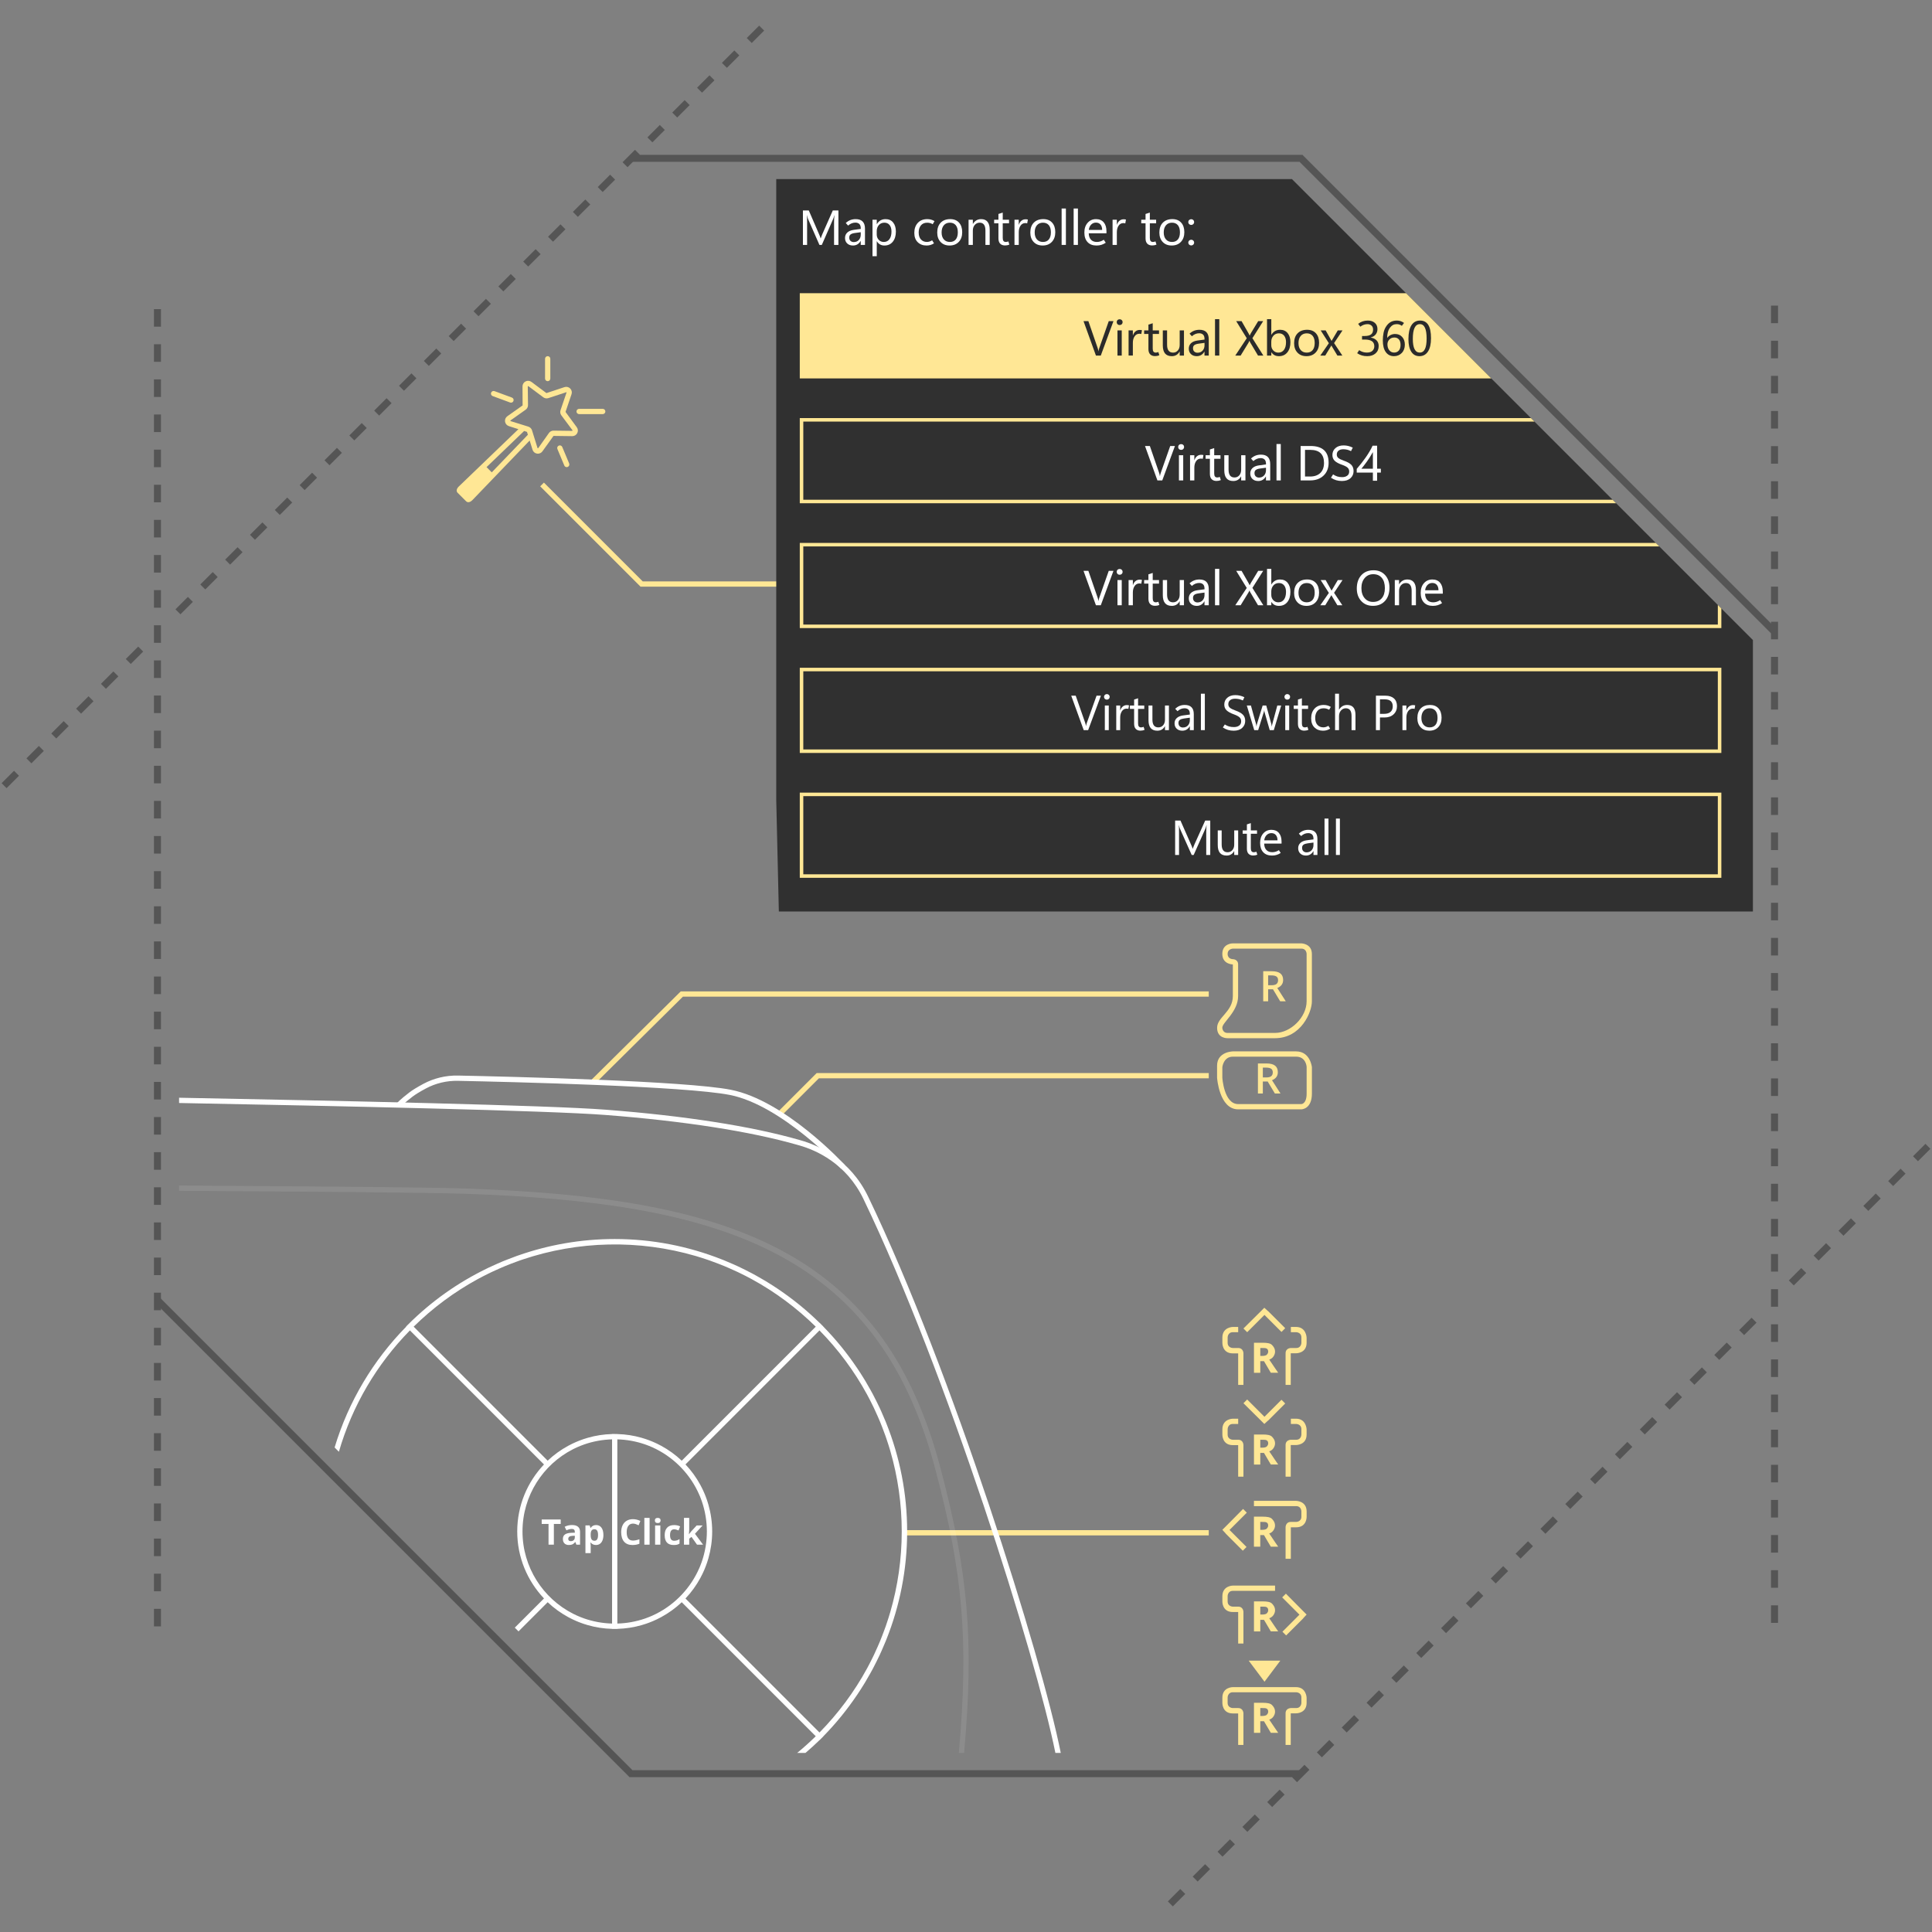 <svg xmlns="http://www.w3.org/2000/svg" xmlns:xlink="http://www.w3.org/1999/xlink" id="steam-img-1" viewBox="0 0 550 550"><rect x="0" y="0" width="550" height="550" fill="#808080" stroke="none"/><!--steam img 1--><g clip-path="url(#clip0_1463_9261)"><path d="M504.391 180.511L369.953 46.073H179.829V44.073H370.781L505.805 179.097L504.391 180.511Z" fill="#555555"/><path d="M333.877 542.707L332.463 541.293L335.998 537.758L337.412 539.172L333.877 542.707ZM340.949 535.636L339.535 534.222L343.07 530.687L344.484 532.101L340.949 535.636ZM348.02 528.564L346.606 527.15L350.141 523.615L351.555 525.029L348.02 528.564ZM355.09 521.494L353.676 520.08L357.212 516.544L358.626 517.958L355.09 521.494ZM362.162 514.423L360.748 513.009L364.283 509.474L365.697 510.888L362.162 514.423ZM369.233 507.352L367.819 505.938L371.354 502.403L372.768 503.817L369.233 507.352ZM376.304 500.28L374.89 498.866L378.425 495.331L379.839 496.745L376.304 500.28ZM383.375 493.21L381.961 491.796L385.497 488.26L386.911 489.674L383.375 493.21ZM390.446 486.139L389.032 484.725L392.568 481.189L393.982 482.603L390.446 486.139ZM397.517 479.067L396.103 477.653L399.638 474.118L401.052 475.532L397.517 479.067ZM404.588 471.996L403.174 470.582L406.709 467.047L408.123 468.461L404.588 471.996ZM411.659 464.926L410.245 463.512L413.781 459.976L415.195 461.39L411.659 464.926ZM418.73 457.854L417.316 456.44L420.852 452.904L422.266 454.318L418.73 457.854ZM425.801 450.783L424.387 449.369L427.922 445.834L429.336 447.248L425.801 450.783ZM432.873 443.712L431.459 442.298L434.994 438.763L436.408 440.177L432.873 443.712ZM439.944 436.641L438.53 435.227L442.065 431.692L443.479 433.106L439.944 436.641ZM447.014 429.57L445.6 428.156L449.136 424.62L450.55 426.034L447.014 429.57ZM454.085 422.499L452.671 421.085L456.207 417.549L457.621 418.963L454.085 422.499ZM461.157 415.428L459.743 414.014L463.278 410.479L464.692 411.893L461.157 415.428ZM468.228 408.356L466.814 406.942L470.349 403.407L471.763 404.821L468.228 408.356ZM475.299 401.285L473.885 399.871L477.42 396.336L478.834 397.75L475.299 401.285ZM482.37 394.215L480.956 392.801L484.492 389.265L485.906 390.679L482.37 394.215ZM489.441 387.144L488.027 385.73L491.562 382.195L492.976 383.609L489.441 387.144ZM496.512 380.072L495.098 378.658L498.633 375.123L500.047 376.537L496.512 380.072ZM510.654 365.931L509.24 364.517L512.776 360.981L514.19 362.395L510.654 365.931ZM517.725 358.859L516.311 357.445L519.847 353.909L521.261 355.323L517.725 358.859ZM524.796 351.788L523.382 350.374L526.917 346.839L528.331 348.253L524.796 351.788ZM531.868 344.717L530.454 343.303L533.989 339.768L535.403 341.182L531.868 344.717ZM538.939 337.646L537.525 336.232L541.06 332.697L542.474 334.111L538.939 337.646ZM546.009 330.575L544.595 329.161L548.131 325.625L549.545 327.039L546.009 330.575Z" fill="#555555"/><path d="M506.17 462H504.17V457H506.17V462ZM506.17 452H504.17V447H506.17V452ZM506.17 442H504.17V437H506.17V442ZM506.17 432H504.17V427H506.17V432ZM506.17 422H504.17V417H506.17V422ZM506.17 412H504.17V407H506.17V412ZM506.17 402H504.17V397H506.17V402ZM506.17 392H504.17V387H506.17V392ZM506.17 382H504.17V377H506.17V382ZM506.17 372H504.17V367H506.17V372ZM506.17 362H504.17V357H506.17V362ZM506.17 352H504.17V347H506.17V352ZM506.17 342H504.17V337H506.17V342ZM506.17 332H504.17V327H506.17V332ZM506.17 322H504.17V317H506.17V322ZM506.17 312H504.17V307H506.17V312ZM506.17 302H504.17V297H506.17V302ZM506.17 292H504.17V287H506.17V292ZM506.17 282H504.17V277H506.17V282ZM506.17 272H504.17V267H506.17V272ZM506.17 262H504.17V257H506.17V262ZM506.17 252H504.17V247H506.17V252ZM506.17 242H504.17V237H506.17V242ZM506.17 232H504.17V227H506.17V232ZM506.17 222H504.17V217H506.17V222ZM506.17 212H504.17V207H506.17V212ZM506.17 202H504.17V197H506.17V202ZM506.17 192H504.17V187H506.17V192ZM506.17 182H504.17V177H506.17V182ZM506.17 172H504.17V167H506.17V172ZM506.17 162H504.17V157H506.17V162ZM506.17 152H504.17V147H506.17V152ZM506.17 142H504.17V137H506.17V142ZM506.17 132H504.17V127H506.17V132ZM506.17 122H504.17V117H506.17V122ZM506.17 112H504.17V107H506.17V112ZM506.17 102H504.17V97H506.17V102ZM506.17 92H504.17V87H506.17V92Z" fill="#555555"/><path d="M370.17 505.927H179.219L44.195 370.903L45.609 369.489L180.047 503.927H370.17V505.927Z" fill="#555555"/><path d="M1.869 224.374L0.455 222.96L3.99 219.425L5.404 220.839L1.869 224.374ZM8.939 217.303L7.525 215.889L11.061 212.353L12.475 213.767L8.939 217.303ZM16.011 210.232L14.597 208.818L18.132 205.283L19.546 206.697L16.011 210.232ZM23.082 203.161L21.668 201.747L25.204 198.211L26.618 199.625L23.082 203.161ZM30.153 196.09L28.739 194.676L32.275 191.141L33.689 192.555L30.153 196.09ZM37.224 189.019L35.81 187.605L39.346 184.069L40.76 185.483L37.224 189.019ZM51.366 174.877L49.952 173.463L53.488 169.927L54.902 171.341L51.366 174.877ZM58.437 167.806L57.023 166.392L60.559 162.857L61.973 164.271L58.437 167.806ZM65.508 160.735L64.094 159.321L67.63 155.785L69.044 157.199L65.508 160.735ZM72.579 153.664L71.165 152.25L74.701 148.715L76.115 150.129L72.579 153.664ZM79.65 146.593L78.236 145.179L81.771 141.643L83.185 143.057L79.65 146.593ZM86.721 139.521L85.307 138.107L88.843 134.572L90.257 135.986L86.721 139.521ZM93.792 132.451L92.378 131.037L95.913 127.501L97.327 128.915L93.792 132.451ZM100.863 125.379L99.449 123.965L102.985 120.43L104.399 121.844L100.863 125.379ZM107.935 118.309L106.521 116.895L110.057 113.359L111.471 114.773L107.935 118.309ZM115.005 111.237L113.591 109.823L117.127 106.287L118.541 107.701L115.005 111.237ZM122.077 104.167L120.663 102.753L124.199 99.217L125.613 100.631L122.077 104.167ZM129.147 97.095L127.733 95.681L131.269 92.145L132.683 93.559L129.147 97.095ZM136.219 90.024L134.805 88.61L138.341 85.074L139.755 86.488L136.219 90.024ZM143.29 82.953L141.876 81.539L145.411 78.003L146.825 79.417L143.29 82.953ZM150.361 75.882L148.947 74.468L152.483 70.932L153.897 72.346L150.361 75.882ZM157.432 68.811L156.018 67.397L159.554 63.861L160.968 65.275L157.432 68.811ZM164.503 61.74L163.089 60.326L166.625 56.791L168.039 58.205L164.503 61.74ZM171.574 54.669L170.16 53.255L173.696 49.719L175.11 51.133L171.574 54.669ZM178.645 47.598L177.231 46.184L180.767 42.649L182.181 44.063L178.645 47.598ZM185.716 40.527L184.302 39.113L187.838 35.577L189.252 36.991L185.716 40.527ZM192.788 33.456L191.374 32.042L194.909 28.507L196.323 29.921L192.788 33.456ZM199.858 26.385L198.444 24.971L201.98 21.435L203.394 22.849L199.858 26.385ZM206.93 19.313L205.516 17.899L209.051 14.364L210.465 15.778L206.93 19.313ZM214 12.243L212.586 10.829L216.122 7.293L217.536 8.707L214 12.243Z" fill="#555555"/><path d="M45.829 463H43.829V458H45.829V463ZM45.829 453H43.829V448H45.829V453ZM45.829 443H43.829V438H45.829V443ZM45.829 433H43.829V428H45.829V433ZM45.829 423H43.829V418H45.829V423ZM45.829 413H43.829V408H45.829V413ZM45.829 403H43.829V398H45.829V403ZM45.829 393H43.829V388H45.829V393ZM45.829 383H43.829V378H45.829V383ZM45.829 373H43.829V368H45.829V373ZM45.829 363H43.829V358H45.829V363ZM45.829 353H43.829V348H45.829V353ZM45.829 343H43.829V338H45.829V343ZM45.829 333H43.829V328H45.829V333ZM45.829 323H43.829V318H45.829V323ZM45.829 313H43.829V308H45.829V313ZM45.829 303H43.829V298H45.829V303ZM45.829 293H43.829V288H45.829V293ZM45.829 283H43.829V278H45.829V283ZM45.829 273H43.829V268H45.829V273ZM45.829 263H43.829V258H45.829V263ZM45.829 253H43.829V248H45.829V253ZM45.829 243H43.829V238H45.829V243ZM45.829 233H43.829V228H45.829V233ZM45.829 223H43.829V218H45.829V223ZM45.829 213H43.829V208H45.829V213ZM45.829 203H43.829V198H45.829V203ZM45.829 193H43.829V188H45.829V193ZM45.829 183H43.829V178H45.829V183ZM45.829 173H43.829V168H45.829V173ZM45.829 163H43.829V158H45.829V163ZM45.829 153H43.829V148H45.829V153ZM45.829 143H43.829V138H45.829V143ZM45.829 133H43.829V128H45.829V133ZM45.829 123H43.829V118H45.829V123ZM45.829 113H43.829V108H45.829V113ZM45.829 103H43.829V98H45.829V103ZM45.829 93H43.829V88H45.829V93Z" fill="#555555"/><path d="M157.674 439.731H156.156V433.833H154.211V432.57H159.619V433.833H157.674V439.731Z" fill="white"/><path d="M164.081 439.731L163.793 438.987H163.754C163.502 439.303 163.244 439.522 162.977 439.644C162.71 439.767 162.364 439.829 161.936 439.829C161.411 439.829 160.997 439.678 160.696 439.378C160.395 439.078 160.243 438.65 160.243 438.095C160.243 437.513 160.446 437.085 160.852 436.81C161.258 436.534 161.872 436.382 162.691 436.353L163.642 436.323V436.083C163.642 435.528 163.359 435.251 162.79 435.251C162.354 435.251 161.837 435.383 161.248 435.647L160.753 434.639C161.383 434.307 162.083 434.144 162.849 434.144C163.584 434.144 164.146 434.303 164.54 434.624C164.931 434.944 165.128 435.43 165.128 436.084V439.733L164.081 439.731ZM163.64 437.195L163.062 437.215C162.627 437.228 162.303 437.308 162.091 437.45C161.88 437.594 161.773 437.812 161.773 438.107C161.773 438.527 162.015 438.739 162.498 438.739C162.843 438.739 163.121 438.64 163.329 438.441C163.536 438.242 163.64 437.977 163.64 437.649V437.195Z" fill="white"/><path d="M169.67 439.829C169.027 439.829 168.521 439.597 168.156 439.128H168.076C168.129 439.585 168.156 439.848 168.156 439.92V442.139H166.662V434.253H167.877L168.088 434.964H168.157C168.505 434.423 169.024 434.151 169.71 434.151C170.356 434.151 170.864 434.4 171.228 434.899C171.594 435.398 171.777 436.093 171.777 436.981C171.777 437.566 171.69 438.075 171.519 438.505C171.348 438.935 171.105 439.264 170.787 439.489C170.469 439.716 170.097 439.829 169.67 439.829ZM169.229 435.347C168.86 435.347 168.59 435.461 168.42 435.689C168.25 435.917 168.162 436.291 168.156 436.813V436.973C168.156 437.563 168.243 437.982 168.418 438.237C168.592 438.492 168.869 438.62 169.248 438.62C169.917 438.62 170.253 438.068 170.253 436.964C170.253 436.426 170.171 436.02 170.005 435.75C169.841 435.48 169.581 435.347 169.229 435.347Z" fill="white"/><path d="M180.201 433.736C179.629 433.736 179.187 433.952 178.873 434.381C178.559 434.81 178.404 435.408 178.404 436.175C178.404 437.771 179.002 438.571 180.201 438.571C180.703 438.571 181.312 438.445 182.028 438.194V439.467C181.44 439.712 180.784 439.834 180.059 439.834C179.018 439.834 178.22 439.518 177.668 438.886C177.116 438.254 176.84 437.347 176.84 436.165C176.84 435.421 176.975 434.769 177.246 434.209C177.517 433.648 177.906 433.219 178.414 432.921C178.921 432.622 179.516 432.473 180.199 432.473C180.894 432.473 181.592 432.641 182.295 432.978L181.805 434.211C181.538 434.083 181.27 433.974 180.998 433.878C180.726 433.782 180.462 433.736 180.201 433.736Z" fill="white"/><path d="M184.927 439.736H183.433V432.115H184.927V439.736Z" fill="white"/><path d="M186.43 432.843C186.43 432.357 186.701 432.114 187.243 432.114C187.785 432.114 188.056 432.357 188.056 432.843C188.056 433.075 187.987 433.255 187.852 433.384C187.715 433.513 187.513 433.578 187.243 433.578C186.702 433.578 186.43 433.334 186.43 432.843ZM187.987 439.736H186.493V434.261H187.987V439.736Z" fill="white"/><path d="M191.779 439.833C190.074 439.833 189.223 438.897 189.223 437.027C189.223 436.097 189.454 435.384 189.918 434.894C190.383 434.402 191.047 434.157 191.912 434.157C192.547 434.157 193.115 434.28 193.617 434.529L193.176 435.685C192.94 435.59 192.721 435.512 192.519 435.452C192.317 435.392 192.113 435.361 191.912 435.361C191.135 435.361 190.748 435.913 190.748 437.017C190.748 438.088 191.137 438.624 191.912 438.624C192.199 438.624 192.465 438.586 192.71 438.508C192.956 438.432 193.2 438.311 193.445 438.15V439.428C193.203 439.582 192.959 439.689 192.713 439.747C192.467 439.805 192.154 439.833 191.779 439.833Z" fill="white"/><path d="M196.149 436.757L196.8 435.925L198.333 434.26H200.017L197.843 436.634L200.148 439.734H198.426L196.848 437.515L196.206 438.03V439.735H194.712V432.114H196.206V435.515L196.126 436.758H196.147V436.757H196.149Z" fill="white"/><path d="M257.492 436.349H344.108" stroke="#FFE795" stroke-width="1.5" stroke-miterlimit="10" fill="none"/><path d="M344.108 306.224H232.808L222.023 317.009" stroke="#FFE795" stroke-width="1.5" stroke-miterlimit="10" fill="none"/><path d="M344.108 282.974H194.108L168.774 308.051" stroke="#FFE795" stroke-width="1.5" stroke-miterlimit="10" fill="none"/><path d="M239.451 332.711C239.284 332.53 222.602 314.626 207.771 311.709C194.979 309.193 145.3 307.996 130.378 307.689C127.167 307.621 124.007 308.378 121.222 309.875C119.523 310.789 118.243 311.574 117.418 312.208C114.927 314.121 114.181 314.973 114.174 314.98L113.032 314.008C113.064 313.97 113.846 313.059 116.505 311.018C117.394 310.335 118.742 309.506 120.512 308.554C123.525 306.934 126.945 306.116 130.41 306.189C145.362 306.497 195.149 307.698 208.06 310.236C223.375 313.249 239.859 330.941 240.553 331.693L239.451 332.711Z" fill="white"/><path d="M227.948 324.627L227.545 324.512C213.981 320.614 194.915 317.638 172.406 315.906C156.163 314.656 96.393 313.35 50.982 312.502V314.002C96.366 314.849 156.079 316.154 172.291 317.402C194.7 319.127 213.663 322.084 227.131 325.954L227.54 326.071C232.261 327.406 240.912 331.162 245.802 341.326C269.552 390.691 294.917 471.508 300.446 499.019H301.977C296.547 471.702 271.033 390.309 247.153 340.676C242.008 329.981 232.912 326.03 227.948 324.627Z" fill="white"/><path d="M252.151 404.764C251.775 403.839 251.381 402.924 250.974 402.015C250.785 401.592 250.596 401.169 250.401 400.749C250.092 400.091 249.772 399.44 249.447 398.791C249.123 398.14 248.793 397.492 248.451 396.848C248.226 396.426 247.994 396.01 247.761 395.593C247.298 394.759 246.824 393.93 246.331 393.109C246.193 392.88 246.051 392.654 245.911 392.427C245.317 391.459 244.704 390.5 244.066 389.552C244.009 389.468 243.951 389.385 243.894 389.302C241.119 385.209 237.962 381.299 234.378 377.651L234.391 377.638L233.861 377.108L233.331 376.578L233.318 376.591C229.676 373.013 225.773 369.861 221.687 367.089C221.59 367.023 221.494 366.956 221.397 366.89C220.454 366.256 219.5 365.646 218.538 365.055C218.304 364.911 218.071 364.766 217.835 364.623C217.01 364.127 216.177 363.65 215.338 363.186C214.921 362.954 214.504 362.724 214.083 362.499C213.424 362.149 212.761 361.81 212.094 361.479C211.455 361.16 210.814 360.847 210.166 360.543C209.715 360.333 209.261 360.129 208.807 359.928C207.921 359.532 207.028 359.151 206.126 358.786C205.911 358.699 205.695 358.615 205.479 358.53C196.031 354.798 185.753 352.724 174.995 352.724C165.388 352.724 156.165 354.379 147.571 357.387C147.426 357.437 147.28 357.483 147.136 357.535C146.264 357.846 145.403 358.179 144.544 358.518C144.055 358.709 143.565 358.896 143.078 359.097C142.55 359.317 142.031 359.551 141.508 359.781C140.703 360.133 139.901 360.49 139.105 360.869C138.904 360.965 138.707 361.067 138.507 361.165C130.42 365.1 122.835 370.399 116.127 377.107L115.597 377.637L115.637 377.677C106.281 387.202 99.199 398.961 95.258 412.066L96.474 413.282C100.293 400.103 107.33 388.277 116.698 378.737L154.864 416.903C150.147 421.879 147.245 428.592 147.245 435.973C147.245 443.354 150.148 450.067 154.864 455.043L146.55 463.357L147.611 464.418L155.91 456.119C157.702 457.817 159.669 459.224 161.749 460.352C161.777 460.367 161.806 460.382 161.834 460.398C162.17 460.579 162.508 460.753 162.85 460.919C162.964 460.975 163.08 461.028 163.195 461.083C163.45 461.203 163.706 461.32 163.963 461.431C164.168 461.52 164.374 461.605 164.581 461.689C164.748 461.757 164.916 461.824 165.085 461.888C165.378 462 165.674 462.107 165.971 462.21C166.052 462.238 166.132 462.265 166.213 462.292C166.586 462.417 166.963 462.534 167.343 462.643C167.344 462.643 167.344 462.643 167.345 462.643C169.546 463.275 171.858 463.641 174.245 463.705V463.724H174.995H175.745V463.705C178.126 463.641 180.432 463.277 182.628 462.648C182.641 462.644 182.653 462.641 182.665 462.637C183.033 462.531 183.398 462.418 183.759 462.297C183.853 462.266 183.947 462.234 184.041 462.201C184.325 462.103 184.607 462.001 184.887 461.894C185.071 461.824 185.253 461.751 185.436 461.677C185.628 461.599 185.819 461.52 186.009 461.438C186.283 461.32 186.556 461.195 186.827 461.068C186.925 461.021 187.024 460.976 187.121 460.928C187.481 460.754 187.837 460.57 188.19 460.38C188.2 460.374 188.211 460.369 188.222 460.363C190.309 459.233 192.283 457.823 194.08 456.119L195.029 457.068L232.231 494.271C230.541 495.93 228.773 497.509 226.946 499.019H229.302C230.668 497.846 232.015 496.639 233.318 495.359L233.331 495.372L233.861 494.842L234.391 494.312L234.378 494.299C237.962 490.651 241.119 486.741 243.894 482.648C243.951 482.564 244.009 482.482 244.066 482.398C244.704 481.45 245.316 480.491 245.911 479.523C246.051 479.296 246.193 479.07 246.331 478.841C246.824 478.02 247.298 477.191 247.761 476.357C247.993 475.94 248.225 475.523 248.451 475.102C248.793 474.458 249.123 473.81 249.447 473.159C249.772 472.51 250.092 471.859 250.401 471.201C250.597 470.78 250.786 470.357 250.975 469.934C251.383 469.026 251.777 468.111 252.152 467.185C252.219 467.019 252.283 466.853 252.349 466.687C256.138 457.177 258.245 446.821 258.245 435.976C258.245 425.131 256.139 414.775 252.349 405.265C252.283 405.097 252.218 404.93 252.151 404.764ZM174.244 462.193C171.574 462.117 168.913 461.644 166.363 460.76C166.284 460.732 166.205 460.702 166.126 460.674C165.834 460.57 165.543 460.46 165.253 460.345C165.064 460.269 164.878 460.189 164.691 460.109C164.517 460.035 164.342 459.961 164.169 459.883C163.886 459.754 163.607 459.621 163.329 459.482C163.255 459.445 163.181 459.41 163.107 459.372C154.59 455.028 148.744 446.171 148.744 435.973C148.744 425.771 154.595 416.91 163.117 412.568C163.179 412.537 163.241 412.507 163.303 412.476C163.592 412.332 163.884 412.192 164.178 412.058C164.337 411.986 164.498 411.918 164.658 411.85C164.859 411.764 165.06 411.678 165.263 411.596C165.536 411.487 165.811 411.385 166.087 411.286C166.182 411.251 166.277 411.215 166.373 411.182C168.92 410.301 171.576 409.828 174.243 409.753V462.193H174.244ZM174.994 408.224H174.244V408.243C171.86 408.307 169.552 408.671 167.353 409.302C167.346 409.304 167.339 409.306 167.332 409.308C166.958 409.416 166.587 409.531 166.22 409.653C166.133 409.682 166.046 409.712 165.959 409.742C165.668 409.843 165.378 409.947 165.092 410.057C164.917 410.124 164.743 410.193 164.569 410.264C164.368 410.346 164.168 410.428 163.97 410.514C163.705 410.628 163.443 410.748 163.181 410.871C163.073 410.922 162.964 410.973 162.856 411.025C162.508 411.194 162.163 411.372 161.821 411.556C161.799 411.568 161.777 411.579 161.755 411.591C159.673 412.72 157.703 414.128 155.91 415.828L117.759 377.676C123.158 372.375 129.278 367.806 135.971 364.155C136.022 364.127 136.072 364.099 136.123 364.071C137.102 363.54 138.098 363.036 139.1 362.544C139.383 362.406 139.664 362.265 139.948 362.131C140.714 361.766 141.491 361.421 142.27 361.079C142.812 360.843 143.353 360.605 143.898 360.382C144.42 360.166 144.948 359.964 145.475 359.759C146.287 359.446 147.101 359.136 147.921 358.849C148.182 358.757 148.447 358.671 148.709 358.582C164.645 353.199 181.92 352.847 198.026 357.548C198.027 357.548 198.029 357.549 198.03 357.549C199.117 357.866 200.195 358.217 201.27 358.58C201.537 358.671 201.806 358.758 202.071 358.852C202.886 359.137 203.695 359.445 204.503 359.757C205.035 359.964 205.568 360.168 206.094 360.386C206.635 360.608 207.171 360.843 207.707 361.077C208.491 361.421 209.274 361.768 210.045 362.136C210.323 362.268 210.6 362.406 210.877 362.541C211.885 363.036 212.886 363.542 213.87 364.076C213.915 364.1 213.96 364.126 214.005 364.15C220.702 367.802 226.826 372.373 232.228 377.677L195.026 414.88L194.077 415.829C192.282 414.128 190.312 412.72 188.229 411.591C188.209 411.58 188.189 411.57 188.169 411.559C187.825 411.374 187.479 411.195 187.129 411.025C187.022 410.973 186.914 410.923 186.806 410.872C186.544 410.749 186.281 410.629 186.017 410.515C185.818 410.429 185.618 410.346 185.417 410.265C185.243 410.195 185.07 410.125 184.895 410.059C184.607 409.949 184.316 409.844 184.024 409.743C183.939 409.714 183.853 409.685 183.768 409.656C183.399 409.533 183.026 409.417 182.65 409.309C182.645 409.308 182.641 409.306 182.636 409.305C180.436 408.674 178.127 408.309 175.742 408.245V408.226H174.994V408.224ZM186.87 459.379C186.81 459.41 186.749 459.439 186.688 459.469C186.398 459.614 186.105 459.754 185.809 459.888C185.649 459.96 185.488 460.028 185.327 460.097C185.127 460.183 184.927 460.268 184.725 460.349C184.449 460.459 184.172 460.562 183.893 460.662C183.801 460.695 183.709 460.73 183.616 460.763C181.068 461.645 178.41 462.117 175.743 462.193V409.754C178.41 409.83 181.068 410.303 183.616 411.184C183.708 411.216 183.798 411.25 183.889 411.283C184.169 411.383 184.448 411.488 184.725 411.598C184.926 411.678 185.124 411.763 185.322 411.848C185.484 411.917 185.647 411.986 185.808 412.059C186.102 412.192 186.392 412.331 186.68 412.475C186.743 412.506 186.807 412.537 186.87 412.569C192.305 415.339 196.648 419.948 199.085 425.57C199.148 425.717 199.216 425.863 199.276 426.011C199.332 426.148 199.383 426.287 199.437 426.425C199.547 426.707 199.657 426.989 199.757 427.273C199.764 427.292 199.769 427.311 199.776 427.329C201.716 432.921 201.715 439.043 199.77 444.634C199.766 444.645 199.763 444.656 199.759 444.667C199.657 444.96 199.543 445.25 199.43 445.54C199.379 445.67 199.332 445.801 199.279 445.93C199.215 446.087 199.144 446.242 199.076 446.398C196.639 452.011 192.299 456.613 186.87 459.379ZM253.412 412.917C253.418 412.937 253.423 412.958 253.429 412.978C257.797 427.97 257.797 443.977 253.429 458.969C253.423 458.989 253.418 459.01 253.412 459.03C253.099 460.1 252.754 461.161 252.397 462.22C252.301 462.503 252.208 462.789 252.109 463.071C251.829 463.872 251.526 464.666 251.221 465.459C251.009 466.005 250.799 466.552 250.576 467.092C250.359 467.621 250.129 468.145 249.9 468.67C249.552 469.465 249.2 470.257 248.827 471.039C248.699 471.309 248.565 471.577 248.434 471.846C247.936 472.861 247.426 473.869 246.888 474.86C246.867 474.9 246.844 474.939 246.823 474.979C243.17 481.68 238.597 487.807 233.291 493.211L195.14 455.06C196.845 453.262 198.255 451.287 199.386 449.199C199.39 449.192 199.393 449.185 199.397 449.178C199.59 448.82 199.776 448.46 199.952 448.096C199.997 448.004 200.04 447.911 200.083 447.819C200.214 447.541 200.341 447.262 200.462 446.981C200.541 446.798 200.617 446.614 200.692 446.43C200.769 446.24 200.845 446.049 200.918 445.857C201.022 445.586 201.12 445.312 201.216 445.037C201.252 444.933 201.287 444.83 201.322 444.726C201.439 444.374 201.549 444.019 201.653 443.661C201.66 443.637 201.666 443.614 201.673 443.59C202.365 441.169 202.744 438.616 202.744 435.975C202.744 433.331 202.365 430.776 201.671 428.353C201.666 428.334 201.66 428.315 201.655 428.296C201.55 427.933 201.439 427.574 201.32 427.217C201.287 427.119 201.254 427.021 201.22 426.922C201.123 426.641 201.022 426.363 200.917 426.086C200.846 425.9 200.772 425.715 200.697 425.529C200.62 425.339 200.542 425.15 200.46 424.962C200.341 424.686 200.216 424.413 200.088 424.14C200.042 424.043 199.997 423.945 199.949 423.848C199.775 423.489 199.592 423.134 199.402 422.781C199.395 422.769 199.389 422.757 199.383 422.745C198.253 420.659 196.844 418.686 195.141 416.889L233.292 378.738C238.599 384.142 243.171 390.269 246.824 396.97C246.845 397.01 246.868 397.049 246.889 397.089C247.427 398.08 247.937 399.088 248.435 400.103C248.566 400.372 248.7 400.64 248.828 400.91C249.201 401.691 249.552 402.484 249.901 403.279C250.129 403.804 250.36 404.328 250.577 404.857C250.8 405.397 251.01 405.944 251.222 406.49C251.527 407.283 251.83 408.077 252.11 408.878C252.209 409.16 252.302 409.445 252.398 409.729C252.754 410.786 253.099 411.847 253.412 412.917Z" fill="white"/><path opacity="0.1" d="M132.582 338.348C123.476 338.035 96.092 337.751 50.982 337.502V339.004C88.304 339.211 122.165 339.49 132.53 339.848C204.641 342.329 249.621 355.879 266.144 417.793C274.178 447.9 275.799 467.038 272.96 499.019H274.467C277.307 466.917 275.668 447.667 267.594 417.406C250.83 354.593 205.397 340.854 132.582 338.348Z" fill="white"/><path d="M359.505 307.885V311.307H358.104V302.742H360.524C361.629 302.742 362.448 302.949 362.978 303.363C363.509 303.777 363.775 304.401 363.775 305.238C363.775 306.304 363.222 307.065 362.111 307.518L364.533 311.307H362.938L360.886 307.885H359.505ZM359.505 306.726H360.477C361.129 306.726 361.603 306.604 361.895 306.363C362.188 306.121 362.335 305.761 362.335 305.285C362.335 304.8 362.176 304.452 361.86 304.242C361.544 304.032 361.067 303.926 360.43 303.926H359.504V306.726H359.505Z" fill="#FFE795"/><path d="M350.974 300.807C348.274 300.807 347.974 303.807 347.974 303.807V306.807C347.974 306.807 348.424 314.307 352.474 314.307H370.474C370.474 314.307 371.974 314.307 371.974 311.307V303.807C371.974 303.423 371.674 300.807 368.974 300.807H350.974ZM350.974 299.307C350.974 299.307 364.924 299.307 368.974 299.307C373.024 299.307 373.474 303.807 373.474 303.807V311.307C373.474 315.807 370.474 315.807 370.474 315.807C369.124 315.807 356.524 315.807 352.474 315.807C347.074 315.807 346.474 306.807 346.474 306.807V303.385C346.474 299.364 350.974 299.307 350.974 299.307Z" fill="#FFE795"/><path d="M361.013 281.632V285.053H359.612V276.488H362.031C363.136 276.488 363.955 276.695 364.486 277.109C365.017 277.523 365.282 278.147 365.282 278.984C365.282 280.05 364.729 280.811 363.619 281.264L366.038 285.053H364.444L362.394 281.632H361.013ZM361.013 280.473H361.985C362.639 280.473 363.11 280.352 363.402 280.11C363.695 279.869 363.842 279.509 363.842 279.032C363.842 278.548 363.684 278.2 363.368 277.99C363.052 277.78 362.576 277.674 361.939 277.674H361.013V280.473Z" fill="#FFE795"/><path d="M346.482 292.602C346.482 295.65 349.434 295.555 349.434 295.555H362.965C370.433 295.555 373.465 288.055 373.465 285.118C373.465 282.567 373.465 280.414 373.465 279.055C373.465 278.098 373.465 277.524 373.465 277.524V274.586C373.465 274.586 373.465 274.56 373.465 273.117C373.465 272.718 373.465 272.234 373.465 271.586C373.465 268.586 370.434 268.555 370.434 268.555H350.934C350.934 268.555 347.966 268.555 347.966 271.555C347.966 274.555 350.966 274.555 350.966 274.555V277.555V283.555C350.965 288.054 346.482 289.554 346.482 292.602ZM347.965 292.554C347.965 291.054 352.465 288.054 352.465 283.554C352.465 279.054 352.465 274.554 352.465 274.554C352.465 273.054 350.965 273.054 350.965 273.054C350.965 273.054 349.482 273.055 349.482 271.571C349.482 270.087 350.998 270.055 350.998 270.055C350.998 270.055 368.966 270.055 370.466 270.055C371.966 270.055 371.966 271.555 371.966 271.555V273.118V274.555V277.523C371.966 277.523 371.966 278.091 371.966 279.054C371.966 280.372 371.966 282.456 371.966 285.054C371.966 289.554 367.466 294.054 362.966 294.054C358.466 294.054 350.966 294.054 349.466 294.054C347.967 294.054 347.965 292.554 347.965 292.554Z" fill="#FFE795"/><path d="M362.53 386.153C362.828 385.702 362.98 385.25 362.98 384.803C362.98 383.9 362.53 383.303 362.078 382.851C361.63 382.403 360.73 382.254 359.528 382.254H356.978V390.802H358.778V387.5H359.83L361.778 390.798H363.878C363.425 390.201 362.675 389 361.327 387.048C361.78 386.903 362.23 386.6 362.53 386.153ZM360.579 385.702C360.429 385.852 359.98 386 359.38 386H358.78V383.75H359.381C359.98 383.75 360.281 383.75 360.581 383.903C360.881 384.056 361.031 384.351 361.031 384.806C361.032 385.253 360.73 385.548 360.579 385.702Z" fill="#FFE795"/><path d="M367.484 379.25H368.98C368.98 379.25 370.48 379.25 370.48 380.75C370.48 382.25 370.48 382.25 370.48 382.25C370.48 382.25 370.48 383.75 368.98 383.75C367.48 383.75 367.48 383.75 367.48 383.75C367.48 383.75 365.98 383.75 365.98 385.25C365.98 386.75 365.98 394.25 365.98 394.25H367.449V385.25H368.98C368.98 385.25 371.963 385.28 371.963 382.265V380.814C371.963 380.814 371.898 377.75 368.942 377.75C368.51 377.75 368.015 377.75 367.481 377.75L367.484 379.25Z" fill="#FFE795"/><path d="M352.484 377.75H350.98C350.98 377.75 347.985 377.756 347.985 380.784V382.314C347.985 382.314 347.922 385.279 350.952 385.279H352.481V394.249H353.981V385.249C353.981 385.249 353.981 383.749 352.481 383.749C350.981 383.749 350.981 383.749 350.981 383.749C350.981 383.749 349.481 383.749 349.481 382.249C349.481 380.749 349.481 380.749 349.481 380.749C349.481 380.749 349.481 379.249 350.981 379.249C351.279 379.249 351.817 379.249 352.485 379.249V377.75H352.484Z" fill="#FFE795"/><path d="M361.01 373.25L360.984 373.259L359.928 372.289L358.62 373.595H358.622L353.984 378.19L355.046 379.25L359.966 374.332L364.811 379.174L365.871 378.113L361.01 373.25Z" fill="#FFE795"/><path d="M362.53 459.783C362.828 459.332 362.98 458.88 362.98 458.433C362.98 457.53 362.53 456.933 362.078 456.481C361.63 456.033 360.73 455.884 359.528 455.884H356.978V464.432H358.778V461.129H359.828L361.778 464.427H363.876C363.423 463.83 362.673 462.629 361.326 460.677C361.78 460.533 362.23 460.23 362.53 459.783ZM360.579 459.331C360.431 459.479 359.98 459.629 359.38 459.629H358.78V457.379H359.38C359.979 457.379 360.28 457.379 360.58 457.532C360.881 457.683 361.031 457.979 361.031 458.433C361.032 458.883 360.73 459.178 360.579 459.331Z" fill="#FFE795"/><path d="M371.005 460.711L370.996 460.684L371.964 459.63L370.656 458.323L366.066 453.685L365.005 454.746L369.924 459.667L365.079 464.514L366.141 465.574L371.005 460.711Z" fill="#FFE795"/><path d="M350.979 452.88C351.117 452.88 351.312 452.88 351.543 452.88C351.81 452.88 352.125 452.88 352.483 452.88H362.983V451.38H352.483H351.543H350.979C350.979 451.38 347.984 451.386 347.984 454.414V455.944C347.984 455.944 347.921 458.909 350.951 458.909H352.484V467.879H353.98V458.879C353.98 458.879 353.98 457.379 352.48 457.379C350.98 457.379 350.98 457.379 350.98 457.379C350.98 457.379 349.48 457.379 349.48 455.879C349.48 454.379 349.48 454.379 349.48 454.379C349.48 454.379 349.479 452.88 350.979 452.88Z" fill="#FFE795"/><path d="M362.522 435.663C362.82 435.211 362.972 434.76 362.972 434.313C362.972 433.41 362.522 432.813 362.071 432.362C361.622 431.914 360.722 431.765 359.521 431.765H356.971V440.313H358.771V437.01H359.821L361.771 440.308H363.871C363.417 439.711 362.667 438.51 361.32 436.558C361.772 436.413 362.222 436.11 362.522 435.663ZM360.57 435.211C360.422 435.359 359.973 435.51 359.373 435.51H358.773V433.26H359.373C359.973 433.26 360.273 433.26 360.573 433.413C360.875 433.565 361.023 433.86 361.023 434.315C361.023 434.763 360.723 435.058 360.57 435.211Z" fill="#FFE795"/><path d="M348.939 436.591L348.945 436.564L347.976 435.51L349.286 434.203L353.879 429.565L354.939 430.626L350.016 435.547L354.861 440.394L353.801 441.454L348.939 436.591Z" fill="#FFE795"/><path d="M368.978 428.76C368.84 428.76 368.643 428.76 368.412 428.76C368.145 428.76 367.83 428.76 367.472 428.76H356.972V427.26H367.472H368.412H368.978C368.978 427.26 371.972 427.266 371.972 430.294V431.824C371.972 431.824 372.037 434.789 369.005 434.789H367.472V443.759H365.978V434.759C365.978 434.759 365.978 433.259 367.478 433.259C368.978 433.259 368.978 433.259 368.978 433.259C368.978 433.259 370.478 433.259 370.478 431.759C370.478 430.259 370.478 430.259 370.478 430.259C370.478 430.259 370.478 428.76 368.978 428.76Z" fill="#FFE795"/><path d="M362.53 412.273C362.828 411.821 362.98 411.37 362.98 410.923C362.98 410.02 362.53 409.423 362.078 408.972C361.63 408.523 360.73 408.375 359.528 408.375H356.978V416.923H358.778V413.62H359.828L361.778 416.918H363.876C363.423 416.321 362.673 415.12 361.326 413.168C361.78 413.023 362.23 412.72 362.53 412.273ZM360.579 411.822C360.429 411.972 359.98 412.12 359.38 412.12H358.78V409.87H359.38C359.979 409.87 360.28 409.87 360.58 410.023C360.883 410.174 361.031 410.47 361.031 410.924C361.032 411.373 360.73 411.669 360.579 411.822Z" fill="#FFE795"/><path d="M367.484 405.37H368.98C368.98 405.37 370.48 405.37 370.48 406.87C370.48 408.37 370.48 408.37 370.48 408.37C370.48 408.37 370.48 409.87 368.98 409.87C367.48 409.87 367.48 409.87 367.48 409.87C367.48 409.87 365.98 409.87 365.98 411.37C365.98 412.87 365.98 420.37 365.98 420.37H367.449V411.37H368.98C368.98 411.37 371.963 411.4 371.963 408.385V406.934C371.963 406.934 371.898 403.87 368.942 403.87C368.51 403.87 368.015 403.87 367.481 403.87L367.484 405.37Z" fill="#FFE795"/><path d="M352.484 403.87H350.98C350.98 403.87 347.985 403.876 347.985 406.904V408.434C347.985 408.434 347.922 411.399 350.953 411.399H352.482V420.369H353.982V411.369C353.982 411.369 353.982 409.869 352.482 409.869C350.982 409.869 350.982 409.869 350.982 409.869C350.982 409.869 349.482 409.869 349.482 408.369C349.482 406.869 349.482 406.869 349.482 406.869C349.482 406.869 349.482 405.369 350.982 405.369C351.279 405.369 351.818 405.369 352.485 405.369V403.87H352.484Z" fill="#FFE795"/><path d="M365.871 399.546L364.811 398.485L359.966 403.329L355.046 398.409L353.984 399.469L358.622 404.064H358.62L359.928 405.37L360.984 404.401L361.01 404.409L365.871 399.546Z" fill="#FFE795"/><path d="M364.479 472.75H355.479L359.979 478.75L364.479 472.75Z" fill="#FFE795"/><path d="M362.529 488.653C362.827 488.2 362.978 487.75 362.978 487.3C362.978 486.399 362.528 485.8 362.077 485.35C361.63 484.903 360.728 484.75 359.529 484.75H356.979V493.3H358.779V490H359.829L361.779 493.3H363.879C363.427 492.7 362.677 491.5 361.329 489.55C361.778 489.403 362.229 489.1 362.529 488.653ZM360.577 488.2C360.429 488.351 359.978 488.5 359.379 488.5H358.779V486.25H359.379C359.979 486.25 360.279 486.25 360.579 486.403C360.881 486.553 361.031 486.851 361.031 487.303C361.03 487.751 360.728 488.05 360.577 488.2Z" fill="#FFE795"/><path d="M368.942 480.288C365.979 480.288 359.978 480.288 359.978 480.288H350.978C350.978 480.288 347.983 480.257 347.983 483.285V484.813C347.983 484.813 347.921 487.78 350.951 487.78H352.478V496.75H353.978V487.75C353.978 487.75 353.978 486.25 352.478 486.25C350.978 486.25 350.978 486.25 350.978 486.25C350.978 486.25 349.478 486.25 349.478 484.75C349.478 483.25 349.478 483.25 349.478 483.25C349.478 483.25 349.478 481.75 350.978 481.75C352.478 481.75 359.978 481.75 359.978 481.75H368.978C368.978 481.75 370.478 481.75 370.478 483.25C370.478 484.75 370.478 484.75 370.478 484.75C370.478 484.75 370.478 486.25 368.978 486.25C367.478 486.25 367.478 486.25 367.478 486.25C367.478 486.25 365.978 486.25 365.978 487.75C365.978 489.25 365.978 496.75 365.978 496.75H367.447V487.75H368.978C368.978 487.75 371.964 487.78 371.964 484.765V483.313C371.964 483.313 371.9 480.288 368.942 480.288Z" fill="#FFE795"/><path d="M154.31 137.915L182.66 166.265H283.923" stroke="#FFE795" stroke-width="1.5" stroke-miterlimit="10" fill="none"/><path d="M155.915 108.515C156.329 108.515 156.665 108.179 156.665 107.765V102.14C156.665 101.726 156.329 101.39 155.915 101.39C155.501 101.39 155.165 101.726 155.165 102.14V107.765C155.165 108.179 155.5 108.515 155.915 108.515Z" fill="#FFE795"/><path d="M171.583 116.39H164.864C164.45 116.39 164.114 116.726 164.114 117.14C164.114 117.554 164.45 117.89 164.864 117.89H171.583C171.997 117.89 172.333 117.554 172.333 117.14C172.333 116.726 171.997 116.39 171.583 116.39Z" fill="#FFE795"/><path d="M160.066 127.252C159.907 126.871 159.469 126.693 159.085 126.85C158.704 127.009 158.524 127.448 158.683 127.831L160.645 132.52C160.765 132.807 161.044 132.981 161.336 132.981C161.432 132.981 161.531 132.961 161.625 132.922C162.006 132.763 162.186 132.324 162.027 131.941L160.066 127.252Z" fill="#FFE795"/><path d="M140.254 112.754L145.21 114.584C145.296 114.615 145.383 114.631 145.47 114.631C145.775 114.631 146.062 114.443 146.173 114.141C146.317 113.752 146.119 113.322 145.729 113.178L140.773 111.348C140.39 111.203 139.954 111.402 139.81 111.792C139.667 112.18 139.864 112.611 140.254 112.754Z" fill="#FFE795"/><path d="M160.993 117.267L162.703 112.227C162.9 111.648 162.753 111.021 162.319 110.589C161.887 110.157 161.254 110.015 160.684 110.208L155.557 111.905L151.291 108.722C150.801 108.356 150.163 108.302 149.615 108.578C149.072 108.855 148.739 109.408 148.747 110.018L148.777 115.416L144.431 118.49C143.933 118.841 143.683 119.435 143.777 120.038C143.871 120.641 144.295 121.13 144.878 121.311L147.585 122.175L130.581 138.521C129.823 139.283 129.933 139.937 130.261 140.27L132.71 142.719C132.857 142.864 133.069 142.965 133.327 142.965C133.648 142.965 134.04 142.809 134.467 142.383L150.784 125.408L151.6 128.035C151.783 128.619 152.271 129.04 152.875 129.133C152.961 129.147 153.043 129.154 153.127 129.154C153.639 129.154 154.12 128.908 154.422 128.48L157.574 124.095L162.896 124.163C162.902 124.163 162.91 124.163 162.917 124.163C163.519 124.163 164.062 123.831 164.335 123.293C164.612 122.75 164.557 122.108 164.191 121.619L160.993 117.267ZM139.996 134.467L138.508 132.979L149.21 122.69L150.022 122.95L150.277 123.77L139.996 134.467ZM162.913 122.66L157.59 122.592C157.585 122.592 157.579 122.592 157.573 122.592C157.053 122.592 156.566 122.844 156.271 123.264L153.197 127.608L153.034 127.583L151.972 124.167L151.464 122.532L151.453 122.497C151.303 122.017 150.934 121.645 150.466 121.479C150.445 121.471 150.427 121.458 150.404 121.452L148.837 120.964L145.322 119.872L145.295 119.708L149.641 116.634C150.067 116.333 150.319 115.839 150.313 115.312L150.244 109.99L150.392 109.915L154.66 113.099C155.079 113.41 155.626 113.499 156.123 113.329L161.259 111.641C161.299 111.682 161.288 111.721 161.282 111.737L159.572 116.778C159.406 117.274 159.491 117.821 159.804 118.239L162.987 122.505L162.913 122.66Z" fill="#FFE795"/><path d="M220.981 50.982V227.742L221.721 259.482H499.017V182.209L367.79 50.982H220.981Z" fill="#303030"/><path d="M400.282 83.472H227.681V107.722H424.532L400.282 83.472Z" fill="#FFE795"/><path d="M238.678 69.723H237.441V63.215C237.441 62.95 237.449 62.656 237.465 62.333C237.481 62.01 237.504 61.661 237.536 61.287H237.502C237.447 61.515 237.397 61.711 237.348 61.875C237.301 62.039 237.254 62.171 237.208 62.271L233.954 69.722H233.277L230.03 62.326C229.984 62.217 229.936 62.075 229.886 61.902C229.836 61.729 229.785 61.524 229.736 61.287H229.702C229.724 61.511 229.741 61.786 229.75 62.114C229.759 62.442 229.764 62.825 229.764 63.262V69.722H228.575V59.92H230.25L233.162 66.66C233.28 66.915 233.376 67.142 233.449 67.34C233.522 67.539 233.574 67.708 233.606 67.85H233.647C233.743 67.581 233.83 67.345 233.907 67.143C233.984 66.94 234.053 66.77 234.112 66.633L237.079 59.92H238.679V69.723H238.678Z" fill="white"/><path d="M246.24 69.723H245.03V68.595H245.003C244.757 69.024 244.451 69.347 244.087 69.566C243.723 69.785 243.299 69.894 242.816 69.894C242.141 69.894 241.597 69.698 241.182 69.306C240.767 68.914 240.56 68.397 240.56 67.754C240.56 67.13 240.77 66.617 241.189 66.216C241.608 65.815 242.212 65.558 243.001 65.444L245.038 65.171V65.007C245.038 64.428 244.9 64.011 244.624 63.756C244.349 63.501 243.978 63.373 243.514 63.373C243.145 63.373 242.785 63.443 242.434 63.585C242.083 63.727 241.75 63.939 241.436 64.221L240.773 63.483C241.178 63.109 241.613 62.833 242.076 62.652C242.538 62.472 243.045 62.382 243.597 62.382C244.472 62.382 245.131 62.608 245.576 63.059C246.019 63.51 246.242 64.187 246.242 65.089V69.723H246.24ZM245.037 66.797V66.107L243.328 66.339C242.804 66.412 242.412 66.544 242.152 66.735C241.892 66.926 241.762 67.227 241.762 67.637C241.762 68.042 241.884 68.357 242.128 68.58C242.371 68.804 242.676 68.915 243.04 68.915C243.642 68.915 244.125 68.716 244.489 68.317C244.854 67.919 245.037 67.412 245.037 66.797Z" fill="white"/><path d="M249.623 68.69H249.596V72.942H248.379V62.552H249.596V63.803H249.623C249.905 63.329 250.254 62.974 250.669 62.737C251.084 62.5 251.56 62.382 252.098 62.382C253.023 62.382 253.744 62.703 254.261 63.346C254.779 63.989 255.037 64.85 255.037 65.93C255.037 67.128 254.744 68.089 254.159 68.812C253.573 69.534 252.776 69.895 251.769 69.895C251.304 69.895 250.893 69.794 250.536 69.594C250.177 69.392 249.874 69.092 249.623 68.69ZM249.588 65.806V66.763C249.588 67.356 249.777 67.857 250.155 68.267C250.533 68.677 251.016 68.882 251.604 68.882C252.283 68.882 252.816 68.62 253.204 68.096C253.592 67.572 253.785 66.843 253.785 65.908C253.785 65.12 253.605 64.504 253.245 64.058C252.885 63.615 252.395 63.392 251.775 63.392C251.114 63.392 250.585 63.621 250.185 64.08C249.788 64.537 249.588 65.113 249.588 65.806Z" fill="white"/><path d="M265.892 69.271C265.55 69.49 265.208 69.648 264.867 69.746C264.525 69.845 264.158 69.893 263.766 69.893C262.741 69.893 261.905 69.578 261.257 68.947C260.61 68.315 260.286 67.432 260.286 66.298C260.286 65.122 260.615 64.176 261.274 63.457C261.932 62.74 262.834 62.381 263.977 62.381C264.346 62.381 264.697 62.426 265.03 62.514C265.363 62.604 265.698 62.745 266.035 62.942L265.522 63.831C265.262 63.676 265.007 63.565 264.756 63.499C264.505 63.434 264.236 63.4 263.949 63.4C263.17 63.4 262.572 63.659 262.154 64.176C261.738 64.693 261.529 65.357 261.529 66.168C261.529 67.043 261.747 67.713 262.181 68.178C262.617 68.643 263.178 68.875 263.867 68.875C264.099 68.875 264.34 68.84 264.588 68.77C264.837 68.699 265.093 68.58 265.358 68.411L265.892 69.271Z" fill="white"/><path d="M270.326 69.893C269.255 69.893 268.402 69.557 267.765 68.884C267.13 68.212 266.812 67.321 266.812 66.208C266.812 65.01 267.14 64.073 267.796 63.398C268.452 62.723 269.348 62.384 270.483 62.379C271.558 62.374 272.4 62.703 273.009 63.367C273.616 64.029 273.921 64.94 273.921 66.097C273.921 67.25 273.595 68.17 272.943 68.859C272.291 69.548 271.42 69.893 270.326 69.893ZM270.408 68.882C271.137 68.882 271.697 68.644 272.086 68.168C272.477 67.691 272.671 67.016 272.671 66.141C272.671 65.257 272.475 64.578 272.083 64.104C271.691 63.63 271.133 63.393 270.408 63.393C269.683 63.393 269.11 63.64 268.689 64.135C268.267 64.629 268.056 65.309 268.056 66.175C268.056 67.018 268.268 67.68 268.692 68.16C269.116 68.641 269.688 68.882 270.408 68.882Z" fill="white"/><path d="M281.748 69.723H280.531V65.635C280.531 64.888 280.394 64.327 280.121 63.953C279.848 63.579 279.439 63.392 278.897 63.392C278.336 63.392 277.872 63.603 277.502 64.025C277.133 64.446 276.948 64.98 276.948 65.628V69.723H275.731V62.552H276.948V63.741H276.975C277.244 63.29 277.575 62.95 277.966 62.722C278.357 62.494 278.812 62.38 279.326 62.38C280.11 62.38 280.709 62.633 281.124 63.139C281.539 63.645 281.746 64.376 281.746 65.333V69.723H281.748Z" fill="white"/><path d="M287.345 69.634C287.149 69.716 286.954 69.777 286.76 69.815C286.567 69.854 286.349 69.874 286.108 69.874C285.52 69.874 285.061 69.705 284.731 69.368C284.4 69.031 284.235 68.532 284.235 67.871V63.564H283.011V62.552H284.235V60.911L285.459 60.521V62.551H287.25V63.563H285.459V67.733C285.459 68.138 285.532 68.431 285.678 68.611C285.824 68.792 286.042 68.882 286.334 68.882C286.471 68.882 286.603 68.866 286.73 68.834C286.857 68.802 286.967 68.764 287.058 68.718L287.345 69.634Z" fill="white"/><path d="M292.42 63.591C292.329 63.564 292.244 63.543 292.167 63.529C292.09 63.515 291.996 63.508 291.887 63.508C291.308 63.508 290.853 63.753 290.52 64.243C290.187 64.732 290.021 65.351 290.021 66.098V69.721H288.804V62.55H290.021V63.972H290.048C290.212 63.466 290.461 63.082 290.797 62.821C291.131 62.558 291.52 62.427 291.962 62.427C292.104 62.427 292.225 62.434 292.328 62.448C292.43 62.462 292.524 62.482 292.611 62.51L292.42 63.591Z" fill="white"/><path d="M296.823 69.893C295.752 69.893 294.899 69.557 294.262 68.884C293.627 68.212 293.309 67.321 293.309 66.208C293.309 65.01 293.637 64.073 294.293 63.398C294.949 62.723 295.845 62.384 296.98 62.379C298.055 62.374 298.897 62.703 299.506 63.367C300.113 64.029 300.418 64.94 300.418 66.097C300.418 67.25 300.092 68.17 299.44 68.859C298.788 69.548 297.917 69.893 296.823 69.893ZM296.905 68.882C297.634 68.882 298.194 68.644 298.583 68.168C298.974 67.691 299.168 67.016 299.168 66.141C299.168 65.257 298.972 64.578 298.58 64.104C298.188 63.63 297.63 63.393 296.905 63.393C296.18 63.393 295.607 63.64 295.186 64.135C294.764 64.629 294.553 65.309 294.553 66.175C294.553 67.018 294.765 67.68 295.189 68.16C295.613 68.641 296.185 68.882 296.905 68.882Z" fill="white"/><path d="M302.222 69.723V59.359H303.439V69.722H302.222V69.723Z" fill="white"/><path d="M305.645 69.723V59.359H306.862V69.722H305.645V69.723Z" fill="white"/><path d="M314.986 66.414H309.941C309.963 67.207 310.175 67.816 310.577 68.242C310.978 68.669 311.541 68.882 312.265 68.882C312.579 68.882 312.902 68.833 313.232 68.735C313.563 68.637 313.894 68.477 314.227 68.254L314.781 69.102C314.366 69.375 313.949 69.576 313.53 69.704C313.111 69.832 312.65 69.895 312.149 69.895C311.064 69.895 310.219 69.573 309.613 68.927C309.007 68.282 308.702 67.381 308.697 66.224C308.692 65.071 308.999 64.142 309.617 63.439C310.234 62.734 311.035 62.382 312.019 62.382C312.957 62.382 313.687 62.687 314.207 63.294C314.727 63.903 314.986 64.749 314.986 65.834V66.414ZM313.762 65.457C313.757 64.796 313.599 64.283 313.286 63.919C312.974 63.555 312.545 63.372 311.998 63.372C311.46 63.372 311.006 63.56 310.634 63.935C310.263 64.312 310.036 64.819 309.954 65.456H313.762V65.457Z" fill="white"/><path d="M320.343 63.591C320.252 63.564 320.167 63.543 320.09 63.529C320.013 63.515 319.919 63.508 319.81 63.508C319.231 63.508 318.776 63.753 318.443 64.243C318.11 64.732 317.944 65.351 317.944 66.098V69.721H316.727V62.55H317.944V63.972H317.971C318.135 63.466 318.384 63.082 318.72 62.821C319.054 62.558 319.443 62.427 319.885 62.427C320.027 62.427 320.148 62.434 320.251 62.448C320.353 62.462 320.447 62.482 320.534 62.51L320.343 63.591Z" fill="white"/><path d="M329.223 69.634C329.027 69.716 328.832 69.777 328.638 69.815C328.445 69.854 328.227 69.874 327.986 69.874C327.398 69.874 326.939 69.705 326.609 69.368C326.278 69.031 326.113 68.532 326.113 67.871V63.564H324.889V62.552H326.113V60.911L327.337 60.521V62.551H329.128V63.563H327.337V67.733C327.337 68.138 327.41 68.431 327.556 68.611C327.702 68.792 327.92 68.882 328.212 68.882C328.349 68.882 328.481 68.866 328.608 68.834C328.735 68.802 328.845 68.764 328.936 68.718L329.223 69.634Z" fill="white"/><path d="M333.56 69.893C332.489 69.893 331.636 69.557 330.999 68.884C330.364 68.212 330.046 67.321 330.046 66.208C330.046 65.01 330.374 64.073 331.03 63.398C331.686 62.723 332.582 62.384 333.717 62.379C334.792 62.374 335.634 62.703 336.243 63.367C336.85 64.029 337.155 64.94 337.155 66.097C337.155 67.25 336.829 68.17 336.177 68.859C335.525 69.548 334.654 69.893 333.56 69.893ZM333.642 68.882C334.371 68.882 334.931 68.644 335.32 68.168C335.711 67.691 335.905 67.016 335.905 66.141C335.905 65.257 335.709 64.578 335.317 64.104C334.925 63.63 334.367 63.393 333.642 63.393C332.917 63.393 332.344 63.64 331.923 64.135C331.501 64.629 331.29 65.309 331.29 66.175C331.29 67.018 331.502 67.68 331.926 68.16C332.35 68.641 332.922 68.882 333.642 68.882Z" fill="white"/><path d="M339.118 64.035C338.886 64.035 338.687 63.957 338.523 63.799C338.359 63.643 338.277 63.449 338.277 63.222C338.277 62.995 338.359 62.8 338.523 62.641C338.687 62.482 338.885 62.402 339.118 62.402C339.351 62.402 339.548 62.482 339.71 62.641C339.871 62.8 339.952 62.995 339.952 63.222C339.952 63.449 339.871 63.643 339.71 63.799C339.547 63.957 339.35 64.035 339.118 64.035ZM339.118 69.873C338.886 69.873 338.687 69.793 338.523 69.634C338.359 69.475 338.277 69.283 338.277 69.06C338.277 68.837 338.359 68.645 338.523 68.486C338.687 68.327 338.885 68.247 339.118 68.247C339.351 68.247 339.548 68.327 339.71 68.486C339.871 68.645 339.952 68.837 339.952 69.06C339.952 69.283 339.871 69.475 339.71 69.634C339.547 69.793 339.35 69.873 339.118 69.873Z" fill="white"/><path d="M334.48 126.963L330.871 136.766H329.49L325.956 126.963H327.337L329.989 134.647C330.035 134.775 330.073 134.913 330.105 135.061C330.137 135.208 330.165 135.365 330.187 135.529H330.214C330.233 135.387 330.261 135.242 330.3 135.091C330.338 134.941 330.385 134.788 330.44 134.633L333.14 126.963H334.48Z" fill="white"/><path d="M336.241 128.077C336 128.077 335.799 127.997 335.639 127.838C335.479 127.679 335.4 127.484 335.4 127.257C335.4 127.02 335.48 126.822 335.639 126.666C335.798 126.508 335.999 126.43 336.241 126.43C336.483 126.43 336.684 126.508 336.846 126.666C337.007 126.822 337.088 127.02 337.088 127.257C337.088 127.485 337.007 127.679 336.846 127.838C336.684 127.997 336.482 128.077 336.241 128.077ZM336.836 136.766H335.619V129.595H336.836V136.766Z" fill="white"/><path d="M342.4 130.634C342.309 130.607 342.224 130.586 342.147 130.572C342.07 130.558 341.976 130.551 341.867 130.551C341.288 130.551 340.833 130.796 340.5 131.286C340.167 131.775 340.001 132.394 340.001 133.141V136.764H338.784V129.593H340.001V131.015H340.028C340.192 130.509 340.441 130.125 340.777 129.864C341.111 129.601 341.5 129.47 341.942 129.47C342.084 129.47 342.205 129.477 342.308 129.491C342.41 129.505 342.504 129.525 342.591 129.553L342.4 130.634Z" fill="white"/><path d="M347.543 136.677C347.347 136.759 347.152 136.82 346.958 136.858C346.765 136.897 346.547 136.917 346.306 136.917C345.718 136.917 345.259 136.748 344.929 136.411C344.598 136.074 344.433 135.575 344.433 134.914V130.607H343.209V129.595H344.433V127.954L345.657 127.564V129.594H347.448V130.606H345.657V134.776C345.657 135.181 345.73 135.474 345.876 135.654C346.022 135.835 346.24 135.925 346.532 135.925C346.669 135.925 346.801 135.909 346.928 135.877C347.055 135.845 347.165 135.807 347.256 135.761L347.543 136.677Z" fill="white"/><path d="M354.551 136.766H353.334V135.624H353.307C353.066 136.062 352.759 136.39 352.387 136.608C352.016 136.827 351.582 136.936 351.085 136.936C350.232 136.936 349.594 136.682 349.168 136.173C348.741 135.665 348.528 134.901 348.528 133.88V129.594H349.745V133.696C349.745 134.439 349.887 134.996 350.169 135.367C350.451 135.739 350.878 135.925 351.447 135.925C351.999 135.925 352.451 135.722 352.804 135.317C353.157 134.912 353.333 134.379 353.333 133.717V129.595H354.55V136.766H354.551Z" fill="white"/><path d="M361.603 136.766H360.393V135.638H360.366C360.12 136.067 359.814 136.39 359.45 136.609C359.086 136.828 358.662 136.937 358.179 136.937C357.504 136.937 356.96 136.741 356.545 136.349C356.13 135.957 355.923 135.44 355.923 134.797C355.923 134.173 356.133 133.66 356.552 133.259C356.971 132.858 357.575 132.601 358.364 132.487L360.401 132.214V132.05C360.401 131.471 360.263 131.054 359.987 130.799C359.712 130.544 359.341 130.416 358.877 130.416C358.508 130.416 358.148 130.486 357.797 130.628C357.446 130.77 357.113 130.982 356.799 131.264L356.136 130.526C356.541 130.152 356.976 129.876 357.439 129.695C357.901 129.515 358.408 129.425 358.96 129.425C359.835 129.425 360.494 129.651 360.939 130.102C361.382 130.553 361.605 131.23 361.605 132.132V136.766H361.603ZM360.4 133.84V133.15L358.691 133.382C358.167 133.455 357.775 133.587 357.515 133.778C357.255 133.969 357.125 134.27 357.125 134.68C357.125 135.085 357.247 135.4 357.491 135.623C357.734 135.847 358.039 135.958 358.403 135.958C359.005 135.958 359.488 135.759 359.852 135.36C360.217 134.962 360.4 134.455 360.4 133.84Z" fill="white"/><path d="M363.391 136.766V126.403H364.608V136.766H363.391Z" fill="white"/><path d="M370.265 136.766V126.963H373.04C374.771 126.963 376.069 127.36 376.933 128.156C377.797 128.951 378.229 130.146 378.229 131.741C378.229 133.254 377.75 134.47 376.791 135.388C375.831 136.306 374.55 136.765 372.945 136.765H370.265V136.766ZM371.509 128.07V135.658H372.938C374.191 135.658 375.167 135.32 375.867 134.642C376.567 133.966 376.917 133.007 376.917 131.768C376.917 130.542 376.59 129.62 375.936 128.999C375.283 128.379 374.304 128.069 373 128.069H371.509V128.07Z" fill="white"/><path d="M378.9 136L379.502 135.05C379.907 135.323 380.311 135.522 380.712 135.645C381.113 135.768 381.571 135.83 382.086 135.83C382.674 135.83 383.154 135.693 383.528 135.42C383.902 135.147 384.089 134.75 384.089 134.231C384.089 133.766 383.932 133.395 383.617 133.117C383.302 132.839 382.783 132.572 382.058 132.317C381.12 131.994 380.426 131.621 379.98 131.199C379.534 130.778 379.31 130.219 379.31 129.521C379.31 128.719 379.6 128.065 380.182 127.559C380.762 127.053 381.534 126.8 382.495 126.8C382.941 126.8 383.379 126.851 383.808 126.954C384.237 127.056 384.669 127.217 385.107 127.435L384.601 128.426C384.241 128.243 383.885 128.11 383.535 128.023C383.185 127.936 382.81 127.893 382.414 127.893C381.84 127.893 381.387 128.026 381.054 128.293C380.721 128.559 380.555 128.93 380.555 129.403C380.555 129.818 380.707 130.148 381.013 130.394C381.319 130.64 381.831 130.891 382.551 131.146C383.544 131.488 384.257 131.879 384.687 132.322C385.119 132.764 385.333 133.361 385.333 134.113C385.333 134.92 385.042 135.591 384.462 136.127C383.88 136.662 383.062 136.93 382.004 136.93C381.421 136.93 380.877 136.855 380.374 136.704C379.87 136.554 379.379 136.319 378.9 136Z" fill="white"/><path d="M392.035 126.888V133.437H393.101V134.538H392.035V136.855H390.832V134.538H386.231V133.485C386.66 132.998 387.091 132.477 387.527 131.922C387.962 131.369 388.38 130.807 388.781 130.237C389.177 129.668 389.546 129.096 389.885 128.525C390.225 127.953 390.511 127.407 390.743 126.887H392.035V126.888ZM387.564 133.436H390.832V128.699C390.499 129.278 390.186 129.799 389.893 130.262C389.598 130.724 389.317 131.142 389.048 131.516C388.775 131.904 388.514 132.25 388.266 132.559C388.016 132.865 387.783 133.158 387.564 133.436Z" fill="white"/><path d="M316.98 162.506L313.371 172.309H311.99L308.456 162.506H309.837L312.489 170.19C312.535 170.318 312.573 170.456 312.605 170.604C312.637 170.751 312.665 170.908 312.687 171.072H312.714C312.733 170.93 312.761 170.785 312.8 170.634C312.838 170.484 312.885 170.331 312.94 170.176L315.64 162.506H316.98Z" fill="white"/><path d="M318.741 163.62C318.5 163.62 318.299 163.54 318.139 163.381C317.979 163.222 317.9 163.027 317.9 162.8C317.9 162.563 317.98 162.365 318.139 162.209C318.298 162.051 318.499 161.973 318.741 161.973C318.983 161.973 319.184 162.051 319.346 162.209C319.507 162.365 319.588 162.563 319.588 162.8C319.588 163.028 319.507 163.222 319.346 163.381C319.184 163.54 318.982 163.62 318.741 163.62ZM319.336 172.308H318.119V165.137H319.336V172.308Z" fill="white"/><path d="M324.9 166.177C324.809 166.15 324.724 166.129 324.647 166.115C324.57 166.101 324.476 166.094 324.367 166.094C323.788 166.094 323.333 166.339 323 166.829C322.667 167.318 322.501 167.937 322.501 168.684V172.307H321.284V165.136H322.501V166.558H322.528C322.692 166.052 322.941 165.668 323.277 165.407C323.611 165.144 324 165.013 324.442 165.013C324.584 165.013 324.705 165.02 324.808 165.034C324.91 165.048 325.004 165.068 325.091 165.096L324.9 166.177Z" fill="white"/><path d="M330.043 172.22C329.847 172.302 329.652 172.363 329.458 172.401C329.265 172.44 329.047 172.46 328.806 172.46C328.218 172.46 327.759 172.291 327.429 171.954C327.098 171.617 326.933 171.118 326.933 170.457V166.15H325.709V165.138H326.933V163.497L328.157 163.107V165.137H329.948V166.149H328.157V170.319C328.157 170.724 328.23 171.017 328.376 171.197C328.522 171.378 328.74 171.468 329.032 171.468C329.169 171.468 329.301 171.452 329.428 171.42C329.555 171.388 329.665 171.35 329.756 171.304L330.043 172.22Z" fill="white"/><path d="M337.051 172.308H335.834V171.166H335.807C335.566 171.604 335.259 171.932 334.887 172.15C334.516 172.369 334.082 172.478 333.585 172.478C332.732 172.478 332.094 172.224 331.668 171.715C331.241 171.207 331.028 170.443 331.028 169.422V165.136H332.245V169.238C332.245 169.981 332.387 170.538 332.669 170.909C332.951 171.281 333.378 171.467 333.947 171.467C334.499 171.467 334.951 171.264 335.304 170.859C335.657 170.454 335.833 169.921 335.833 169.259V165.137H337.05V172.308H337.051Z" fill="white"/><path d="M344.103 172.308H342.893V171.18H342.866C342.62 171.609 342.314 171.932 341.95 172.151C341.586 172.37 341.162 172.479 340.679 172.479C340.004 172.479 339.46 172.283 339.045 171.891C338.63 171.499 338.423 170.982 338.423 170.339C338.423 169.715 338.633 169.202 339.052 168.801C339.471 168.4 340.075 168.143 340.864 168.029L342.901 167.756V167.592C342.901 167.013 342.763 166.596 342.487 166.341C342.212 166.086 341.841 165.958 341.377 165.958C341.008 165.958 340.648 166.028 340.297 166.17C339.946 166.312 339.613 166.524 339.299 166.806L338.636 166.068C339.041 165.694 339.476 165.418 339.939 165.237C340.401 165.057 340.908 164.967 341.46 164.967C342.335 164.967 342.994 165.193 343.439 165.644C343.882 166.095 344.105 166.772 344.105 167.674V172.308H344.103ZM342.9 169.383V168.693L341.191 168.925C340.667 168.998 340.275 169.13 340.015 169.321C339.755 169.512 339.625 169.813 339.625 170.223C339.625 170.628 339.747 170.943 339.991 171.166C340.234 171.39 340.539 171.501 340.903 171.501C341.505 171.501 341.988 171.302 342.352 170.903C342.717 170.505 342.9 169.998 342.9 169.383Z" fill="white"/><path d="M345.891 172.308V161.945H347.108V172.308H345.891Z" fill="white"/><path d="M359.649 172.308H358.131L355.93 168.61C355.894 168.55 355.857 168.479 355.821 168.394C355.785 168.31 355.746 168.213 355.705 168.104H355.678C355.656 168.164 355.624 168.234 355.586 168.316C355.547 168.398 355.5 168.496 355.445 168.61L353.182 172.308H351.658L354.926 167.379L351.918 162.505H353.449L355.39 165.902C355.453 166.016 355.515 166.131 355.575 166.247C355.635 166.364 355.689 166.481 355.739 166.6H355.766C355.834 166.454 355.9 166.321 355.96 166.201C356.023 166.08 356.08 165.972 356.135 165.876L358.179 162.506H359.601L356.532 167.366L359.649 172.308Z" fill="white"/><path d="M361.94 171.365H361.913V172.308H360.696V161.945H361.913V166.388H361.94C362.222 165.914 362.571 165.559 362.986 165.322C363.401 165.085 363.88 164.967 364.422 164.967C365.338 164.967 366.056 165.287 366.575 165.928C367.095 166.568 367.354 167.428 367.354 168.508C367.354 169.711 367.061 170.674 366.476 171.397C365.89 172.119 365.093 172.48 364.086 172.48C363.612 172.48 363.196 172.387 362.839 172.204C362.481 172.017 362.181 171.739 361.94 171.365ZM361.906 168.385V169.356C361.906 169.949 362.095 170.449 362.473 170.856C362.851 171.264 363.334 171.468 363.922 171.468C364.601 171.468 365.134 171.206 365.522 170.682C365.91 170.158 366.103 169.429 366.103 168.494C366.103 167.71 365.923 167.095 365.563 166.648C365.203 166.201 364.713 165.978 364.093 165.978C363.432 165.978 362.903 166.207 362.503 166.666C362.105 167.123 361.906 167.696 361.906 168.385Z" fill="white"/><path d="M371.921 172.479C370.85 172.479 369.997 172.143 369.36 171.47C368.725 170.798 368.407 169.907 368.407 168.794C368.407 167.596 368.735 166.659 369.391 165.984C370.047 165.309 370.943 164.97 372.078 164.965C373.153 164.96 373.995 165.289 374.604 165.953C375.211 166.615 375.516 167.526 375.516 168.683C375.516 169.836 375.19 170.756 374.538 171.445C373.886 172.134 373.015 172.479 371.921 172.479ZM372.004 171.468C372.733 171.468 373.293 171.23 373.682 170.754C374.073 170.277 374.267 169.602 374.267 168.727C374.267 167.843 374.071 167.164 373.679 166.69C373.287 166.216 372.729 165.979 372.004 165.979C371.279 165.979 370.706 166.226 370.285 166.721C369.863 167.215 369.652 167.895 369.652 168.761C369.652 169.604 369.864 170.266 370.288 170.746C370.712 171.227 371.284 171.468 372.004 171.468Z" fill="white"/><path d="M382.189 165.138L379.783 168.754L382.141 172.309H380.726L379.345 170.012C379.299 169.935 379.25 169.852 379.199 169.762C379.146 169.674 379.091 169.57 379.031 169.451H378.997C378.978 169.483 378.943 169.546 378.891 169.639C378.839 169.733 378.765 169.857 378.669 170.012L377.268 172.309H375.86L378.3 168.788L375.969 165.138H377.384L378.744 167.558C378.799 167.654 378.851 167.749 378.901 167.845C378.951 167.941 379.002 168.034 379.051 168.125H379.078C379.133 168.029 379.188 167.935 379.245 167.842C379.303 167.748 379.358 167.654 379.413 167.558L380.842 165.138H382.189Z" fill="white"/><path d="M390.861 172.473C389.471 172.473 388.355 172.015 387.515 171.099C386.673 170.183 386.253 168.992 386.253 167.524C386.253 165.952 386.682 164.695 387.538 163.754C388.394 162.813 389.557 162.342 391.024 162.342C392.382 162.342 393.477 162.798 394.309 163.709C395.14 164.62 395.556 165.814 395.556 167.291C395.556 168.886 395.129 170.148 394.274 171.078C393.421 172.008 392.283 172.473 390.861 172.473ZM390.868 171.358C391.916 171.358 392.741 171.015 393.343 170.33C393.945 169.643 394.245 168.681 394.245 167.441C394.245 166.174 393.952 165.194 393.367 164.502C392.781 163.81 391.973 163.463 390.943 163.463C389.94 163.463 389.127 163.826 388.503 164.553C387.879 165.281 387.566 166.237 387.566 167.421C387.566 168.605 387.871 169.559 388.478 170.278C389.087 170.998 389.883 171.358 390.868 171.358Z" fill="white"/><path d="M403.085 172.308H401.868V168.22C401.868 167.473 401.731 166.912 401.458 166.538C401.185 166.164 400.776 165.977 400.234 165.977C399.673 165.977 399.209 166.188 398.839 166.61C398.47 167.031 398.285 167.565 398.285 168.213V172.308H397.068V165.137H398.285V166.326H398.312C398.581 165.875 398.912 165.535 399.303 165.307C399.694 165.079 400.149 164.965 400.663 164.965C401.447 164.965 402.046 165.218 402.461 165.724C402.876 166.23 403.083 166.961 403.083 167.918V172.308H403.085Z" fill="white"/><path d="M410.732 169H405.687C405.709 169.793 405.921 170.402 406.323 170.828C406.724 171.255 407.287 171.468 408.011 171.468C408.325 171.468 408.648 171.419 408.978 171.321C409.309 171.223 409.64 171.063 409.973 170.84L410.527 171.688C410.112 171.961 409.695 172.162 409.276 172.29C408.857 172.418 408.396 172.481 407.895 172.481C406.81 172.481 405.965 172.159 405.359 171.513C404.753 170.868 404.448 169.967 404.443 168.81C404.438 167.657 404.745 166.728 405.363 166.025C405.98 165.32 406.781 164.968 407.765 164.968C408.703 164.968 409.433 165.273 409.953 165.88C410.473 166.489 410.732 167.335 410.732 168.42V169ZM409.508 168.043C409.503 167.382 409.345 166.869 409.032 166.505C408.72 166.141 408.291 165.958 407.744 165.958C407.206 165.958 406.752 166.146 406.38 166.521C406.009 166.898 405.782 167.405 405.7 168.042H409.508V168.043Z" fill="white"/><path d="M227.681 190.101V214.351H490.031V191.101V190.952V190.101H227.681ZM489.031 213.351H228.681V191.101H489.031V213.351Z" fill="#FFE795"/><path d="M227.681 225.644V249.894H490.031V226.644V226.495V225.644H227.681ZM489.031 248.894H228.681V226.644H489.031V248.894Z" fill="#FFE795"/><path d="M344.532 243.394H343.39V236.818C343.39 236.558 343.398 236.269 343.414 235.95C343.43 235.631 343.453 235.285 343.485 234.911H343.458C343.403 235.13 343.352 235.319 343.305 235.478C343.256 235.637 343.21 235.765 343.164 235.861L339.814 243.394H339.253L335.91 235.915C335.864 235.806 335.816 235.667 335.766 235.498C335.716 235.329 335.665 235.134 335.616 234.91H335.589C335.608 235.106 335.621 235.363 335.63 235.682C335.639 236.001 335.644 236.384 335.644 236.83V243.393H334.537V233.59H336.055L339.063 240.426C339.181 240.686 339.278 240.913 339.354 241.11C339.428 241.306 339.482 241.47 339.514 241.602H339.555C339.656 241.333 339.744 241.098 339.822 240.898C339.9 240.698 339.968 240.531 340.027 240.399L343.096 233.59H344.532V243.394Z" fill="white"/><path d="M352.479 243.394H351.358V242.287H351.331C351.099 242.711 350.803 243.029 350.442 243.24C350.082 243.453 349.658 243.558 349.171 243.558C348.337 243.558 347.712 243.31 347.294 242.813C346.878 242.316 346.669 241.571 346.669 240.578V236.394H347.783V240.4C347.783 241.138 347.925 241.692 348.207 242.061C348.489 242.43 348.913 242.615 349.478 242.615C350.025 242.615 350.475 242.414 350.829 242.01C351.182 241.608 351.358 241.079 351.358 240.428V236.395H352.479V243.394Z" fill="white"/><path d="M357.937 243.312C357.746 243.389 357.558 243.448 357.373 243.486C357.189 243.525 356.98 243.545 356.748 243.545C356.192 243.545 355.756 243.382 355.439 243.057C355.122 242.731 354.963 242.248 354.963 241.611V237.352H353.76V236.395H354.963V234.686L356.084 234.324V236.395H357.848V237.352H356.084V241.481C356.084 241.882 356.155 242.171 356.3 242.349C356.443 242.527 356.658 242.616 356.946 242.616C357.083 242.616 357.215 242.6 357.342 242.568C357.469 242.536 357.576 242.5 357.663 242.459L357.937 243.312Z" fill="white"/><path d="M364.832 240.147H359.883C359.902 240.935 360.11 241.543 360.509 241.968C360.907 242.395 361.467 242.608 362.187 242.608C362.501 242.608 362.817 242.561 363.134 242.468C363.45 242.374 363.764 242.225 364.073 242.02L364.593 242.82C364.197 243.075 363.8 243.262 363.404 243.381C363.008 243.5 362.572 243.559 362.098 243.559C361.04 243.559 360.216 243.245 359.623 242.616C359.03 241.987 358.732 241.11 358.727 239.984C358.722 238.858 359.02 237.952 359.62 237.263C360.219 236.575 360.997 236.231 361.954 236.231C362.865 236.231 363.573 236.528 364.077 237.124C364.58 237.718 364.832 238.542 364.832 239.595V240.147ZM363.683 239.231C363.678 238.584 363.521 238.08 363.211 237.716C362.901 237.355 362.475 237.173 361.933 237.173C361.4 237.173 360.948 237.359 360.577 237.73C360.205 238.102 359.978 238.602 359.896 239.231H363.683Z" fill="white"/><path d="M375.038 243.394H373.917V242.3H373.891C373.65 242.719 373.351 243.033 372.998 243.243C372.644 243.453 372.233 243.557 371.764 243.557C371.108 243.557 370.576 243.366 370.171 242.983C369.766 242.6 369.563 242.092 369.563 241.459C369.563 240.862 369.768 240.367 370.178 239.976C370.588 239.585 371.169 239.333 371.921 239.224L373.917 238.957V238.8C373.917 238.212 373.78 237.794 373.507 237.546C373.234 237.297 372.869 237.173 372.413 237.173C372.049 237.173 371.697 237.241 371.36 237.378C371.023 237.515 370.706 237.725 370.41 238.007L369.754 237.33C370.146 236.952 370.563 236.674 371.005 236.496C371.447 236.318 371.94 236.229 372.482 236.229C373.33 236.229 373.967 236.447 374.396 236.881C374.825 237.317 375.039 237.97 375.039 238.84V243.394H375.038ZM373.917 240.551V239.854L372.229 240.086C371.714 240.159 371.327 240.289 371.067 240.476C370.807 240.663 370.677 240.956 370.677 241.358C370.677 241.777 370.799 242.097 371.043 242.319C371.286 242.54 371.584 242.65 371.935 242.65C372.541 242.65 373.024 242.452 373.382 242.055C373.739 241.658 373.917 241.157 373.917 240.551Z" fill="white"/><path d="M377.065 243.394V233.031H378.186V243.394H377.065Z" fill="white"/><path d="M380.315 243.394V233.031H381.436V243.394H380.315Z" fill="white"/><path d="M313.405 198.048L309.775 207.851H308.51L304.955 198.048H306.233L308.947 205.82C308.993 205.943 309.031 206.078 309.063 206.223C309.095 206.368 309.123 206.524 309.145 206.688H309.172C309.191 206.551 309.219 206.409 309.257 206.26C309.296 206.113 309.343 205.961 309.398 205.806L312.167 198.047H313.405V198.048Z" fill="white"/><path d="M315.098 199.176C314.87 199.176 314.679 199.1 314.524 198.947C314.369 198.795 314.292 198.607 314.292 198.384C314.292 198.161 314.369 197.973 314.524 197.821C314.679 197.668 314.871 197.592 315.098 197.592C315.325 197.592 315.517 197.668 315.672 197.821C315.827 197.973 315.904 198.161 315.904 198.384C315.904 198.607 315.827 198.795 315.672 198.947C315.517 199.1 315.325 199.176 315.098 199.176ZM315.644 207.851H314.523V200.851H315.644V207.851Z" fill="white"/><path d="M321.225 201.808C321.138 201.781 321.061 201.761 320.993 201.749C320.925 201.738 320.838 201.732 320.733 201.732C320.164 201.732 319.714 201.975 319.386 202.46C319.058 202.946 318.894 203.553 318.894 204.282V207.85H317.773V200.85H318.894V202.238H318.921C319.08 201.746 319.324 201.371 319.652 201.114C319.98 200.856 320.358 200.727 320.787 200.727C320.929 200.727 321.048 200.734 321.145 200.748C321.244 200.762 321.332 200.782 321.409 200.81L321.225 201.808Z" fill="white"/><path d="M325.837 207.769C325.646 207.846 325.458 207.905 325.273 207.943C325.089 207.982 324.88 208.002 324.648 208.002C324.092 208.002 323.656 207.839 323.339 207.514C323.022 207.188 322.863 206.705 322.863 206.068V201.809H321.66V200.852H322.863V199.143L323.984 198.781V200.852H325.748V201.809H323.984V205.938C323.984 206.339 324.055 206.628 324.2 206.806C324.343 206.984 324.558 207.073 324.846 207.073C324.983 207.073 325.115 207.057 325.242 207.025C325.369 206.993 325.476 206.957 325.563 206.916L325.837 207.769Z" fill="white"/><path d="M332.766 207.851H331.645V206.744H331.618C331.386 207.168 331.09 207.486 330.729 207.697C330.369 207.91 329.945 208.015 329.458 208.015C328.624 208.015 327.999 207.767 327.581 207.27C327.165 206.773 326.956 206.028 326.956 205.035V200.851H328.07V204.857C328.07 205.595 328.212 206.149 328.494 206.518C328.776 206.887 329.2 207.072 329.765 207.072C330.312 207.072 330.762 206.871 331.116 206.467C331.469 206.065 331.645 205.536 331.645 204.885V200.852H332.766V207.851Z" fill="white"/><path d="M339.844 207.851H338.723V206.757H338.696C338.455 207.176 338.157 207.49 337.804 207.7C337.45 207.91 337.039 208.014 336.57 208.014C335.914 208.014 335.382 207.823 334.977 207.44C334.572 207.057 334.369 206.549 334.369 205.916C334.369 205.319 334.574 204.824 334.984 204.433C335.394 204.042 335.975 203.79 336.727 203.681L338.723 203.414V203.257C338.723 202.669 338.586 202.251 338.313 202.003C338.04 201.754 337.675 201.63 337.219 201.63C336.855 201.63 336.503 201.698 336.166 201.835C335.829 201.972 335.512 202.182 335.216 202.464L334.56 201.787C334.952 201.409 335.369 201.131 335.811 200.953C336.253 200.775 336.746 200.686 337.288 200.686C338.136 200.686 338.773 200.904 339.202 201.338C339.631 201.774 339.845 202.427 339.845 203.297V207.851H339.844ZM338.723 205.007V204.31L337.035 204.542C336.52 204.615 336.133 204.745 335.873 204.932C335.613 205.119 335.483 205.412 335.483 205.814C335.483 206.233 335.605 206.553 335.849 206.775C336.092 206.996 336.39 207.106 336.741 207.106C337.347 207.106 337.829 206.908 338.187 206.511C338.544 206.115 338.723 205.614 338.723 205.007Z" fill="white"/><path d="M341.871 207.851V197.488H342.992V207.851H341.871Z" fill="white"/><path d="M348.119 207.099L348.68 206.238C349.081 206.498 349.482 206.687 349.883 206.805C350.284 206.923 350.751 206.983 351.284 206.983C351.881 206.983 352.372 206.843 352.758 206.562C353.143 206.283 353.335 205.874 353.335 205.335C353.335 204.856 353.172 204.474 352.846 204.187C352.521 203.9 351.987 203.622 351.243 203.353C350.322 203.02 349.64 202.646 349.195 202.228C348.752 201.812 348.529 201.261 348.529 200.578C348.529 199.776 348.817 199.127 349.394 198.63C349.97 198.133 350.728 197.885 351.666 197.885C352.104 197.885 352.532 197.932 352.951 198.026C353.37 198.119 353.804 198.27 354.25 198.48L353.819 199.403C353.445 199.23 353.082 199.104 352.729 199.027C352.375 198.95 351.994 198.911 351.583 198.911C350.995 198.911 350.53 199.049 350.188 199.325C349.846 199.6 349.675 199.982 349.675 200.47C349.675 200.899 349.832 201.241 350.147 201.495C350.462 201.749 350.986 202.01 351.719 202.274C352.703 202.629 353.409 203.026 353.838 203.463C354.267 203.9 354.481 204.49 354.481 205.234C354.481 206.027 354.194 206.689 353.62 207.219C353.046 207.75 352.239 208.016 351.2 208.016C350.617 208.016 350.079 207.943 349.587 207.797C349.095 207.651 348.606 207.418 348.119 207.099Z" fill="white"/><path d="M364.727 200.851L362.628 207.851H361.466L360.017 202.827C359.981 202.699 359.956 202.592 359.946 202.502C359.934 202.414 359.924 202.31 359.915 202.191H359.888C359.879 202.309 359.863 202.412 359.84 202.499C359.817 202.586 359.785 202.695 359.744 202.827L358.179 207.851H357.058L354.939 200.851H356.115L357.564 206.115C357.586 206.192 357.606 206.284 357.623 206.388C357.639 206.492 357.651 206.612 357.66 206.743H357.715C357.724 206.642 357.737 206.539 357.756 206.432C357.775 206.325 357.802 206.214 357.838 206.1L359.451 200.85H360.476L361.925 206.127C361.947 206.214 361.967 206.309 361.984 206.41C362 206.514 362.014 206.628 362.028 206.756H362.083C362.088 206.665 362.1 206.567 362.121 206.462C362.141 206.358 362.167 206.245 362.199 206.127L363.621 200.85H364.727V200.851Z" fill="white"/><path d="M366.46 199.176C366.232 199.176 366.041 199.1 365.886 198.947C365.731 198.795 365.654 198.607 365.654 198.384C365.654 198.161 365.731 197.973 365.886 197.821C366.041 197.668 366.233 197.592 366.46 197.592C366.687 197.592 366.879 197.668 367.034 197.821C367.189 197.973 367.266 198.161 367.266 198.384C367.266 198.607 367.189 198.795 367.034 198.947C366.879 199.1 366.687 199.176 366.46 199.176ZM367.007 207.851H365.886V200.851H367.007V207.851Z" fill="white"/><path d="M372.473 207.769C372.282 207.846 372.094 207.905 371.909 207.943C371.725 207.982 371.516 208.002 371.284 208.002C370.728 208.002 370.292 207.839 369.975 207.514C369.658 207.188 369.499 206.705 369.499 206.068V201.809H368.296V200.852H369.499V199.143L370.62 198.781V200.852H372.384V201.809H370.62V205.938C370.62 206.339 370.691 206.628 370.836 206.806C370.979 206.984 371.194 207.073 371.482 207.073C371.619 207.073 371.751 207.057 371.878 207.025C372.005 206.993 372.112 206.957 372.199 206.916L372.473 207.769Z" fill="white"/><path d="M378.663 207.434C378.34 207.634 378.016 207.782 377.692 207.874C377.369 207.968 377.015 208.015 376.632 208.015C375.648 208.015 374.84 207.709 374.209 207.099C373.577 206.489 373.262 205.622 373.262 204.501C373.262 203.361 373.58 202.441 374.215 201.739C374.852 201.037 375.725 200.686 376.837 200.686C377.197 200.686 377.54 200.729 377.865 200.816C378.191 200.903 378.52 201.044 378.853 201.24L378.381 202.06C378.121 201.914 377.866 201.807 377.615 201.739C377.364 201.671 377.091 201.636 376.795 201.636C376.024 201.636 375.435 201.894 375.024 202.408C374.613 202.922 374.409 203.577 374.409 204.37C374.409 205.245 374.624 205.913 375.055 206.373C375.485 206.833 376.042 207.063 376.726 207.063C376.95 207.063 377.183 207.028 377.426 206.957C377.67 206.887 377.915 206.776 378.161 206.626L378.663 207.434Z" fill="white"/><path d="M385.878 207.851H384.757V203.818C384.757 203.089 384.621 202.542 384.351 202.177C384.08 201.813 383.672 201.63 383.13 201.63C382.583 201.63 382.123 201.841 381.749 202.263C381.375 202.684 381.188 203.225 381.188 203.886V207.851H380.067V197.488H381.188V202.013H381.215C381.484 201.571 381.81 201.24 382.193 201.019C382.576 200.797 383.015 200.687 383.512 200.687C384.3 200.687 384.892 200.924 385.285 201.398C385.68 201.872 385.877 202.586 385.877 203.538V207.851H385.878Z" fill="white"/><path d="M392.845 204.255V207.851H391.697V198.048H394.39C395.438 198.048 396.25 198.308 396.828 198.827C397.404 199.347 397.692 200.08 397.692 201.028C397.692 201.971 397.372 202.745 396.732 203.348C396.091 203.952 395.226 204.254 394.137 204.254H392.845V204.255ZM392.845 199.087V203.216H394.048C394.841 203.216 395.446 203.03 395.862 202.659C396.28 202.287 396.488 201.762 396.488 201.083C396.488 200.418 396.297 199.919 395.914 199.586C395.531 199.253 394.957 199.087 394.191 199.087H392.845Z" fill="white"/><path d="M402.698 201.808C402.611 201.781 402.534 201.761 402.466 201.749C402.398 201.738 402.311 201.732 402.206 201.732C401.637 201.732 401.187 201.975 400.859 202.46C400.531 202.946 400.367 203.553 400.367 204.282V207.85H399.246V200.85H400.367V202.238H400.394C400.553 201.746 400.797 201.371 401.125 201.114C401.453 200.856 401.831 200.727 402.26 200.727C402.402 200.727 402.521 200.734 402.618 200.748C402.717 200.762 402.805 200.782 402.882 200.81L402.698 201.808Z" fill="white"/><path d="M406.899 208.015C405.865 208.015 405.039 207.688 404.42 207.035C403.803 206.381 403.494 205.514 403.494 204.433C403.494 203.262 403.813 202.346 404.451 201.685C405.089 201.024 405.96 200.692 407.062 200.687C408.106 200.682 408.92 201.003 409.505 201.651C410.091 202.298 410.384 203.189 410.384 204.324C410.384 205.445 410.069 206.341 409.437 207.011C408.808 207.68 407.961 208.015 406.899 208.015ZM406.981 207.072C407.706 207.072 408.262 206.836 408.653 206.365C409.042 205.892 409.237 205.226 409.237 204.365C409.237 203.485 409.041 202.81 408.649 202.338C408.257 201.867 407.701 201.631 406.981 201.631C406.261 201.631 405.691 201.877 405.272 202.369C404.853 202.861 404.643 203.536 404.643 204.392C404.643 205.221 404.855 205.875 405.279 206.354C405.703 206.833 406.27 207.072 406.981 207.072Z" fill="white"/><path d="M316.98 91.42L313.371 101.223H311.99L308.456 91.42H309.837L312.489 99.104C312.535 99.232 312.573 99.37 312.605 99.518C312.637 99.665 312.665 99.822 312.687 99.986H312.714C312.733 99.844 312.761 99.699 312.8 99.548C312.838 99.398 312.885 99.245 312.94 99.09L315.64 91.42H316.98Z" fill="#2B2B2B"/><path d="M318.741 92.534C318.5 92.534 318.299 92.454 318.139 92.295C317.979 92.136 317.9 91.941 317.9 91.714C317.9 91.477 317.98 91.279 318.139 91.123C318.298 90.965 318.499 90.887 318.741 90.887C318.983 90.887 319.184 90.965 319.346 91.123C319.507 91.279 319.588 91.477 319.588 91.714C319.588 91.942 319.507 92.136 319.346 92.295C319.184 92.454 318.982 92.534 318.741 92.534ZM319.336 101.223H318.119V94.052H319.336V101.223Z" fill="#2B2B2B"/><path d="M324.9 95.091C324.809 95.064 324.724 95.043 324.647 95.029C324.57 95.015 324.476 95.008 324.367 95.008C323.788 95.008 323.333 95.253 323 95.743C322.667 96.232 322.501 96.851 322.501 97.598V101.221H321.284V94.05H322.501V95.472H322.528C322.692 94.966 322.941 94.582 323.277 94.321C323.611 94.058 324 93.927 324.442 93.927C324.584 93.927 324.705 93.934 324.808 93.948C324.91 93.962 325.004 93.982 325.091 94.01L324.9 95.091Z" fill="#2B2B2B"/><path d="M330.043 101.134C329.847 101.216 329.652 101.277 329.458 101.315C329.265 101.354 329.047 101.374 328.806 101.374C328.218 101.374 327.759 101.205 327.429 100.868C327.098 100.531 326.933 100.032 326.933 99.371V95.064H325.709V94.052H326.933V92.411L328.157 92.021V94.051H329.948V95.063H328.157V99.233C328.157 99.638 328.23 99.931 328.376 100.111C328.522 100.292 328.74 100.382 329.032 100.382C329.169 100.382 329.301 100.366 329.428 100.334C329.555 100.302 329.665 100.264 329.756 100.218L330.043 101.134Z" fill="#2B2B2B"/><path d="M337.051 101.223H335.834V100.081H335.807C335.566 100.519 335.259 100.847 334.887 101.065C334.516 101.284 334.082 101.393 333.585 101.393C332.732 101.393 332.094 101.139 331.668 100.63C331.241 100.122 331.028 99.358 331.028 98.337V94.051H332.245V98.153C332.245 98.896 332.387 99.453 332.669 99.824C332.951 100.196 333.378 100.382 333.947 100.382C334.499 100.382 334.951 100.179 335.304 99.774C335.657 99.369 335.833 98.836 335.833 98.174V94.052H337.05V101.223H337.051Z" fill="#2B2B2B"/><path d="M344.103 101.223H342.893V100.095H342.866C342.62 100.524 342.314 100.847 341.95 101.066C341.586 101.285 341.162 101.394 340.679 101.394C340.004 101.394 339.46 101.198 339.045 100.806C338.63 100.414 338.423 99.897 338.423 99.254C338.423 98.63 338.633 98.117 339.052 97.716C339.471 97.315 340.075 97.058 340.864 96.944L342.901 96.671V96.507C342.901 95.928 342.763 95.511 342.487 95.256C342.212 95.001 341.841 94.873 341.377 94.873C341.008 94.873 340.648 94.943 340.297 95.085C339.946 95.227 339.613 95.439 339.299 95.721L338.636 94.983C339.041 94.609 339.476 94.333 339.939 94.152C340.401 93.972 340.908 93.882 341.46 93.882C342.335 93.882 342.994 94.108 343.439 94.559C343.882 95.01 344.105 95.687 344.105 96.589V101.223H344.103ZM342.9 98.297V97.607L341.191 97.839C340.667 97.912 340.275 98.044 340.015 98.235C339.755 98.426 339.625 98.727 339.625 99.137C339.625 99.542 339.747 99.857 339.991 100.08C340.234 100.304 340.539 100.415 340.903 100.415C341.505 100.415 341.988 100.216 342.352 99.817C342.717 99.419 342.9 98.912 342.9 98.297Z" fill="#2B2B2B"/><path d="M345.891 101.223V90.859H347.108V101.222H345.891V101.223Z" fill="#2B2B2B"/><path d="M359.649 101.223H358.131L355.93 97.525C355.894 97.465 355.857 97.394 355.821 97.309C355.785 97.225 355.746 97.128 355.705 97.019H355.678C355.656 97.079 355.624 97.149 355.586 97.231C355.547 97.313 355.5 97.411 355.445 97.525L353.182 101.223H351.658L354.926 96.294L351.918 91.42H353.449L355.39 94.817C355.453 94.931 355.515 95.046 355.575 95.162C355.635 95.279 355.689 95.396 355.739 95.515H355.766C355.834 95.369 355.9 95.236 355.96 95.116C356.023 94.995 356.08 94.887 356.135 94.791L358.179 91.421H359.601L356.532 96.281L359.649 101.223Z" fill="#2B2B2B"/><path d="M361.94 100.279H361.913V101.222H360.696V90.859H361.913V95.302H361.94C362.222 94.828 362.571 94.473 362.986 94.236C363.401 93.999 363.88 93.881 364.422 93.881C365.338 93.881 366.056 94.201 366.575 94.842C367.095 95.482 367.354 96.342 367.354 97.422C367.354 98.625 367.061 99.588 366.476 100.311C365.89 101.033 365.093 101.394 364.086 101.394C363.612 101.394 363.196 101.301 362.839 101.118C362.481 100.932 362.181 100.653 361.94 100.279ZM361.906 97.299V98.27C361.906 98.863 362.095 99.363 362.473 99.77C362.851 100.178 363.334 100.382 363.922 100.382C364.601 100.382 365.134 100.12 365.522 99.596C365.91 99.072 366.103 98.343 366.103 97.408C366.103 96.624 365.923 96.009 365.563 95.562C365.203 95.115 364.713 94.892 364.093 94.892C363.432 94.892 362.903 95.121 362.503 95.58C362.105 96.037 361.906 96.61 361.906 97.299Z" fill="#2B2B2B"/><path d="M371.921 101.393C370.85 101.393 369.997 101.057 369.36 100.384C368.725 99.712 368.407 98.821 368.407 97.708C368.407 96.51 368.735 95.573 369.391 94.898C370.047 94.223 370.943 93.884 372.078 93.879C373.153 93.874 373.995 94.203 374.604 94.867C375.211 95.529 375.516 96.44 375.516 97.597C375.516 98.75 375.19 99.67 374.538 100.359C373.886 101.048 373.015 101.393 371.921 101.393ZM372.004 100.382C372.733 100.382 373.293 100.144 373.682 99.668C374.073 99.191 374.267 98.516 374.267 97.641C374.267 96.757 374.071 96.078 373.679 95.604C373.287 95.13 372.729 94.893 372.004 94.893C371.279 94.893 370.706 95.14 370.285 95.635C369.863 96.129 369.652 96.809 369.652 97.675C369.652 98.518 369.864 99.18 370.288 99.66C370.712 100.141 371.284 100.382 372.004 100.382Z" fill="#2B2B2B"/><path d="M382.189 94.052L379.783 97.668L382.141 101.223H380.726L379.345 98.926C379.299 98.849 379.25 98.766 379.199 98.676C379.146 98.588 379.091 98.484 379.031 98.365H378.997C378.978 98.397 378.943 98.46 378.891 98.553C378.839 98.647 378.765 98.771 378.669 98.926L377.268 101.223H375.86L378.3 97.702L375.969 94.052H377.384L378.744 96.472C378.799 96.568 378.851 96.663 378.901 96.759C378.951 96.855 379.002 96.948 379.051 97.039H379.078C379.133 96.943 379.188 96.849 379.245 96.756C379.303 96.662 379.358 96.568 379.413 96.472L380.842 94.052H382.189Z" fill="#2B2B2B"/><path d="M386.356 100.553L386.923 99.685C387.278 99.922 387.636 100.095 387.996 100.205C388.356 100.315 388.727 100.369 389.11 100.369C389.821 100.369 390.353 100.2 390.706 99.863C391.06 99.526 391.236 99.097 391.236 98.578C391.236 97.931 391.011 97.45 390.563 97.136C390.114 96.822 389.445 96.664 388.556 96.664H387.743V95.652H388.509C389.302 95.652 389.897 95.506 390.293 95.214C390.689 94.922 390.888 94.462 390.888 93.833C390.888 93.327 390.734 92.941 390.427 92.674C390.118 92.408 389.746 92.275 389.309 92.275C388.945 92.275 388.592 92.335 388.253 92.453C387.913 92.571 387.579 92.754 387.251 93L386.636 92.187C387.051 91.868 387.482 91.633 387.928 91.483C388.374 91.333 388.863 91.257 389.391 91.257C390.216 91.257 390.879 91.475 391.38 91.909C391.881 92.345 392.132 92.936 392.132 93.683C392.132 94.266 391.972 94.766 391.65 95.184C391.33 95.6 390.847 95.9 390.205 96.082V96.109C390.861 96.186 391.404 96.433 391.836 96.851C392.266 97.267 392.482 97.813 392.482 98.488C392.482 99.385 392.18 100.094 391.577 100.614C390.973 101.134 390.185 101.393 389.215 101.393C388.663 101.393 388.161 101.326 387.708 101.191C387.253 101.058 386.802 100.845 386.356 100.553Z" fill="#2B2B2B"/><path d="M399.93 98.105C399.93 99.094 399.636 99.889 399.048 100.491C398.46 101.093 397.722 101.393 396.833 101.393C395.844 101.393 395.068 101.005 394.505 100.231C393.942 99.457 393.661 98.346 393.661 96.902C393.661 96.186 393.73 95.467 393.87 94.746C394.009 94.023 394.288 93.368 394.707 92.78C395.085 92.252 395.514 91.865 395.992 91.621C396.471 91.378 397.036 91.256 397.687 91.256C398.034 91.256 398.373 91.31 398.706 91.416C399.039 91.523 399.369 91.695 399.697 91.933L399.075 92.76C398.847 92.591 398.618 92.468 398.387 92.391C398.158 92.314 397.901 92.275 397.618 92.275C397.217 92.275 396.859 92.358 396.545 92.524C396.231 92.691 395.932 92.963 395.649 93.341C395.408 93.674 395.223 94.081 395.095 94.565C394.967 95.049 394.904 95.582 394.904 96.165H394.931C395.209 95.801 395.542 95.528 395.933 95.349C396.322 95.168 396.729 95.078 397.153 95.078C397.992 95.078 398.664 95.359 399.17 95.923C399.677 96.484 399.93 97.212 399.93 98.105ZM398.707 98.187C398.707 97.49 398.547 96.964 398.225 96.611C397.905 96.258 397.486 96.082 396.971 96.082C396.361 96.082 395.875 96.272 395.515 96.652C395.155 97.033 394.975 97.49 394.975 98.023C394.975 98.711 395.151 99.274 395.501 99.711C395.851 100.148 396.31 100.367 396.875 100.367C397.427 100.367 397.869 100.18 398.205 99.806C398.539 99.433 398.707 98.893 398.707 98.187Z" fill="#2B2B2B"/><path d="M404.081 101.393C403.074 101.393 402.301 100.971 401.76 100.128C401.221 99.285 400.95 98.082 400.95 96.519C400.95 94.81 401.234 93.505 401.801 92.605C402.369 91.706 403.191 91.255 404.266 91.255C405.314 91.255 406.094 91.673 406.608 92.509C407.12 93.346 407.377 94.603 407.377 96.28C407.377 97.929 407.089 99.194 406.513 100.074C405.934 100.954 405.125 101.393 404.081 101.393ZM404.217 92.274C403.542 92.274 403.038 92.623 402.702 93.32C402.368 94.017 402.2 95.065 402.2 96.465C402.2 97.764 402.364 98.739 402.692 99.391C403.02 100.043 403.514 100.369 404.175 100.369C404.836 100.369 405.326 100.038 405.649 99.374C405.969 98.712 406.13 97.715 406.13 96.384C406.13 95.012 405.972 93.985 405.654 93.301C405.339 92.616 404.86 92.274 404.217 92.274Z" fill="#2B2B2B"/><path d="M490.031 173.222L489.031 172.222V177.808H228.681V155.558H472.368L471.368 154.558H227.681V178.808H490.031V173.222Z" fill="#FFE795"/><path d="M459.075 142.266H228.681V120.016H436.825L435.825 119.016H227.681V143.266H460.075L459.075 142.266Z" fill="#FFE795"/></g><defs><clipPath id="clip0_1463_9261"><rect width="550" height="550" fill="white"/></clipPath></defs></svg>